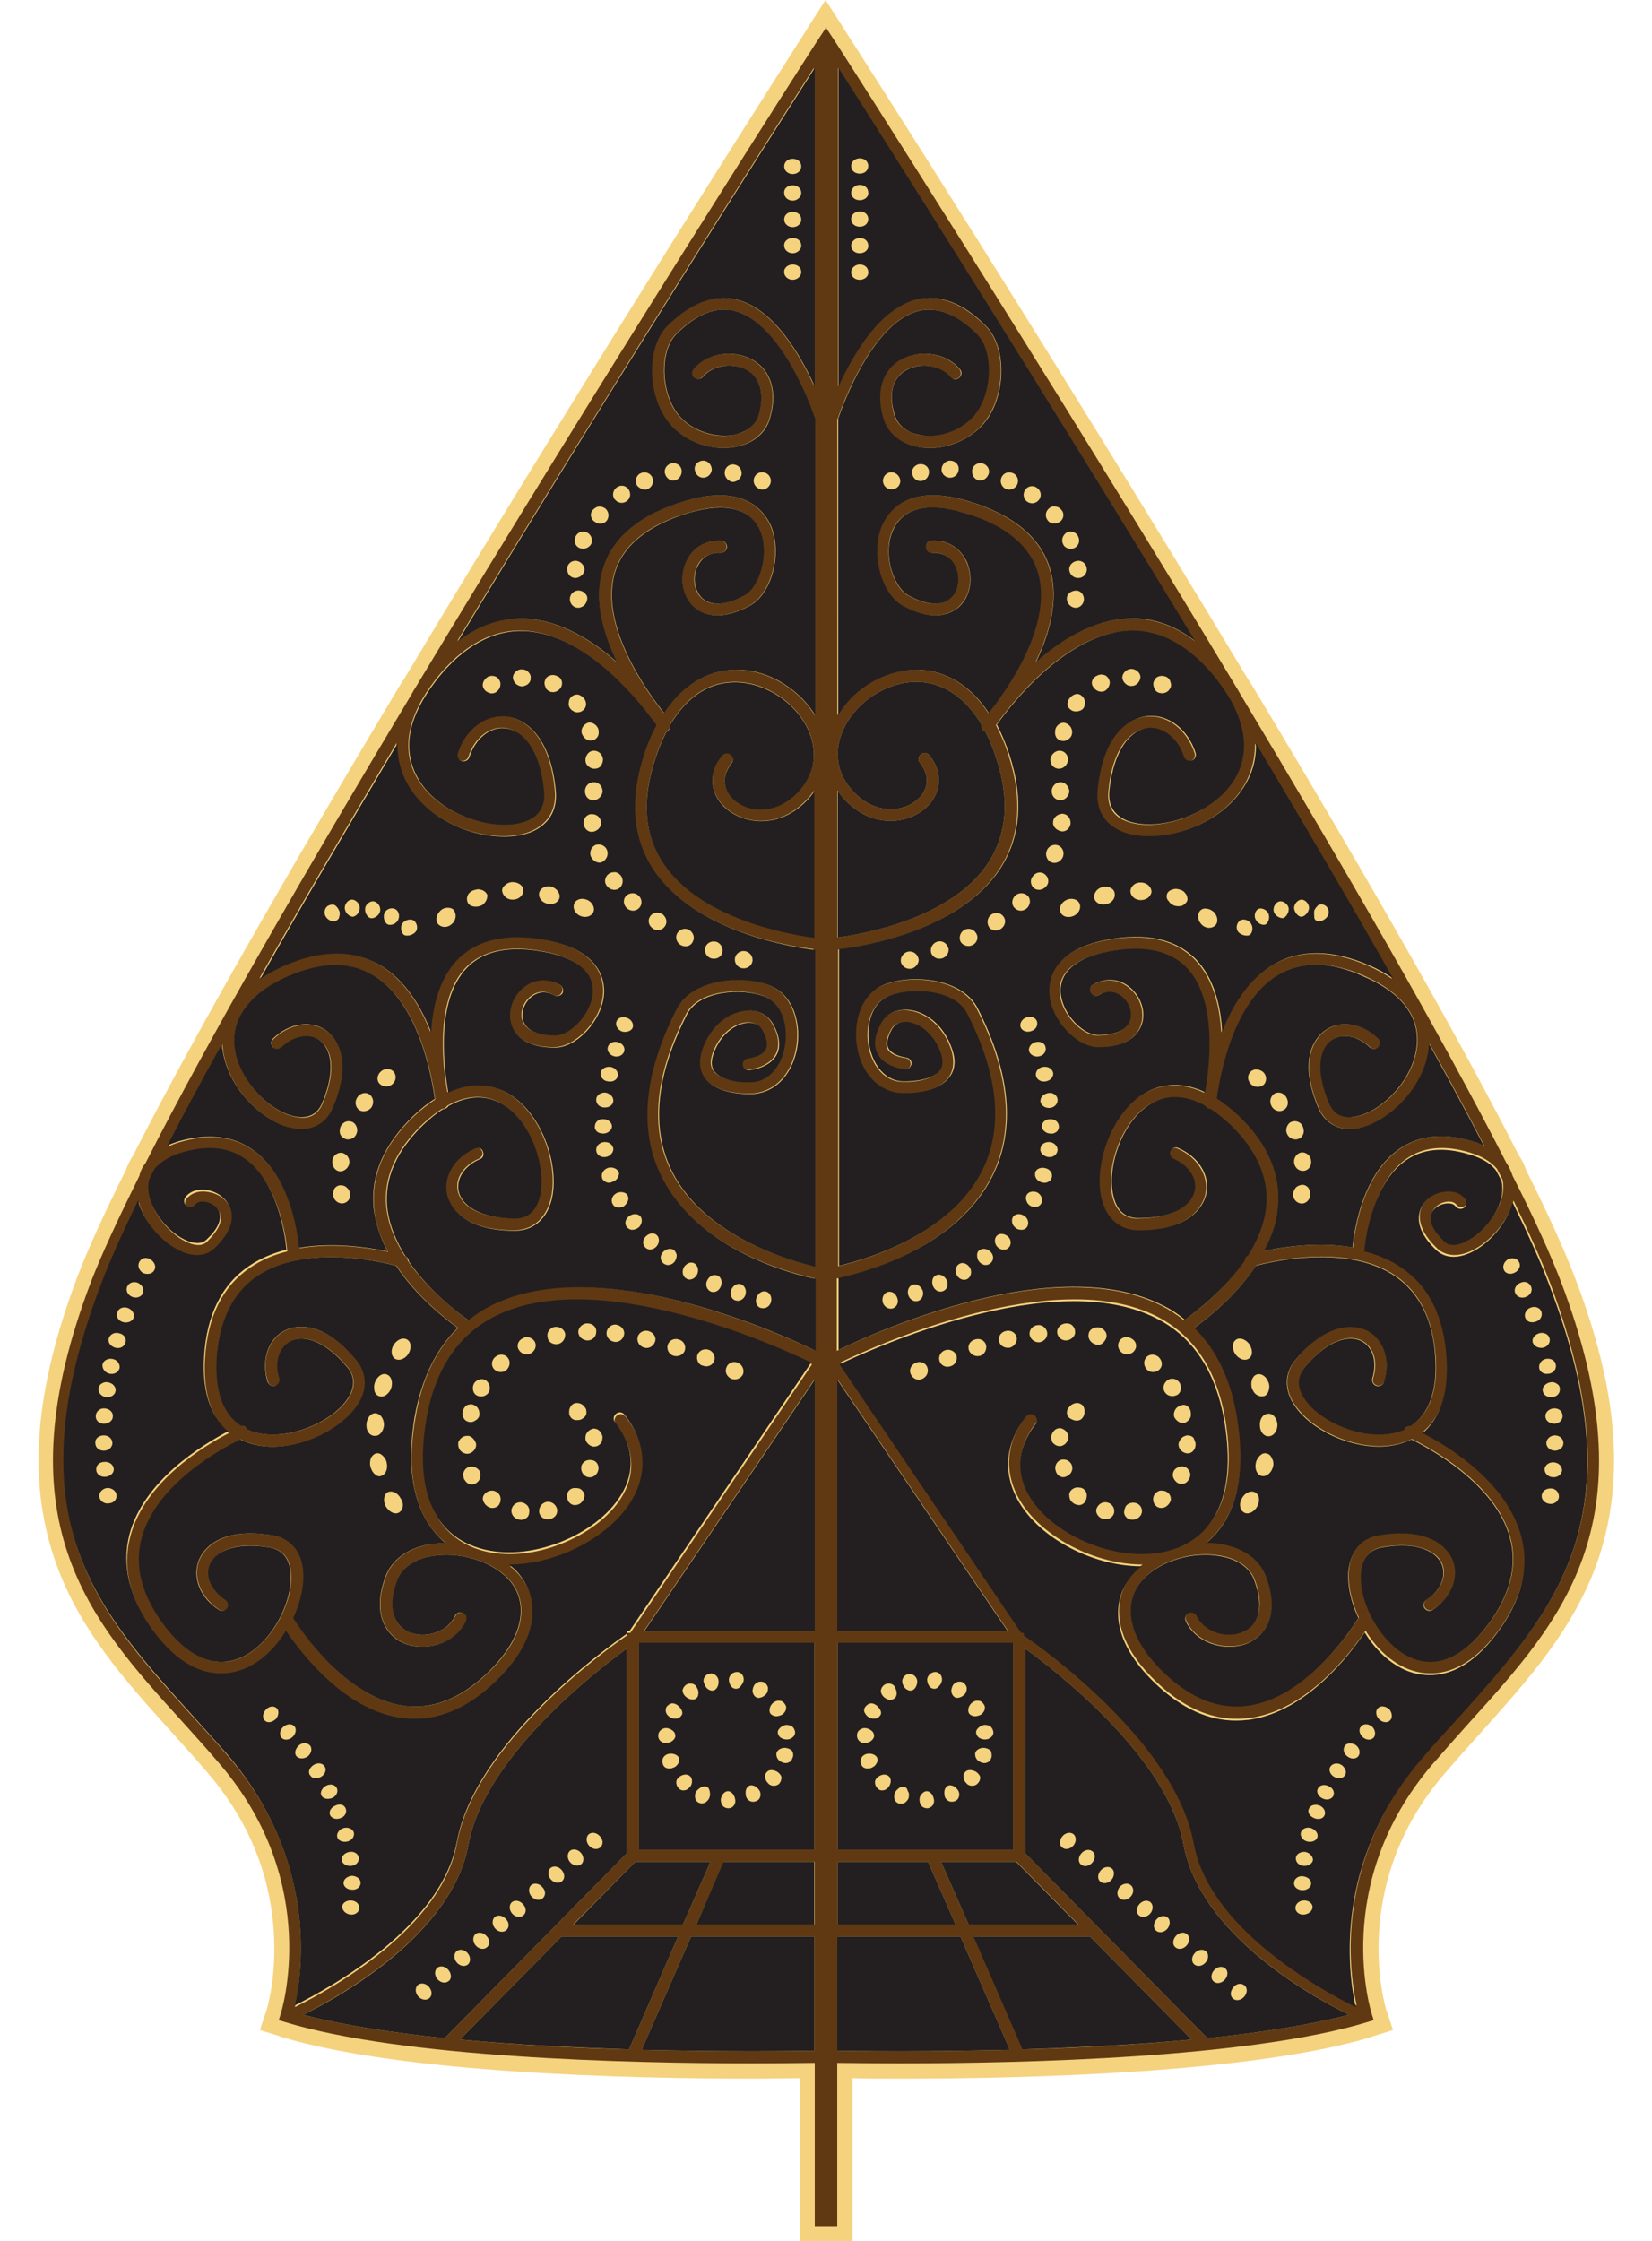 <?xml version="1.0" encoding="UTF-8"?>
<!DOCTYPE svg PUBLIC '-//W3C//DTD SVG 1.0//EN'
          'http://www.w3.org/TR/2001/REC-SVG-20010904/DTD/svg10.dtd'>
<svg height="498.2" preserveAspectRatio="xMidYMid meet" version="1.0" viewBox="-8.4 0.0 367.4 498.2" width="367.4" xmlns="http://www.w3.org/2000/svg" xmlns:xlink="http://www.w3.org/1999/xlink" zoomAndPan="magnify"
><g id="change1_1"
  ><path d="M347.2,346.2c-5.2,15.6-15.9,27.4-26.2,38.9c-2.7,3-5.6,6.2-8.3,9.4 c-21.3,24.9-12.9,52-12.8,52.3l1.5,4.5l-4.5,1.4l-0.5,0.2h0c-26.7,8-76.9,9.2-104.5,9.2c-4.4,0-8.1,0-10.7-0.1v36.2h-11.7V462 c-2.6,0-6.2,0.1-10.6,0.1c-27.6,0-77.8-1.2-104.5-9.2h0l-0.5-0.2l-4.5-1.4l1.5-4.5c0.1-0.3,8.5-27.3-12.8-52.3 c-2.7-3.2-5.6-6.4-8.3-9.4c-10.3-11.4-21-23.2-26.2-38.9c-5.9-17.7-4.2-37.5,5.3-62.6c2.3-6,5.9-13.9,10.7-23.5 c0.4-1.2,1-2.3,1.7-3.4c12.4-24.4,32.3-59.4,59.1-104.1c0.4-0.6,0.7-1.2,1.1-1.7C124.5,79.1,169.7,8.7,170.1,8l1.7-2.7l3.4-5.3 l3.4,5.3l1.7,2.7c0.5,0.7,45.6,71.1,88.8,142.9c0.4,0.5,0.7,1.1,1.1,1.7c26.8,44.6,46.7,79.7,59.1,104.1c0.7,1,1.3,2.2,1.7,3.4 c4.8,9.6,8.4,17.5,10.7,23.5C351.4,308.7,353,328.6,347.2,346.2z" fill="#F5D27E"
  /></g
  ><g id="change2_1"
  ><path d="M338.7,284.8c-2.4-6.2-6-14.2-10.7-23.4c-0.3-0.9-0.7-1.9-1.4-2.9 c-14.1-27.7-36.2-65.9-59.1-104.1c-0.3-0.5-0.6-1.1-1-1.7c-42.8-71.2-88-141.7-88.8-142.9l-2.3-3.5V6l-0.1,0.2L175.2,6v0.3l-2.3,3.5 c-0.8,1.2-46,71.7-88.8,142.9c-0.4,0.6-0.7,1.1-1,1.7C60.2,192.6,38,230.9,24,258.5c-0.7,0.9-1.2,1.9-1.4,2.9 c-4.6,9.3-8.3,17.2-10.7,23.4c-20.3,53.2-0.6,75,20.3,98c2.8,3.1,5.6,6.2,8.4,9.5c22.7,26.6,13.5,55.2,13.4,55.5l-0.4,1.3l1.3,0.4 c0,0,0,0,0,0c0,0,0,0,0,0c26.2,8,76.4,9.2,104,9.2c6.7,0,11.6-0.1,13.9-0.1v36.3h5v-36.3c2.2,0,7.2,0.1,14,0.1 c27.6,0,77.8-1.2,104-9.2h0c0,0,0,0,0,0l1.3-0.4l-0.4-1.3c-0.1-0.3-9.3-28.9,13.4-55.5c2.8-3.2,5.6-6.4,8.4-9.5 C339.3,359.8,359,338.1,338.7,284.8z M41.1,232.1c0,0.5,0.1,0.9,0.1,1.4c1.3,9,9.6,16.6,16.3,17.5c0.4,0.1,0.8,0.1,1.2,0.1 c3.2,0,5.8-1.7,7.1-4.9c4.8-11.6-0.1-16-1.7-17.1c-3.4-2.3-8.2-1.5-11.7,1.9c-0.5,0.5-0.5,1.4,0,1.9c0.5,0.5,1.4,0.5,1.9,0 c2.6-2.5,6-3.2,8.4-1.6c2.5,1.7,3.9,6.2,0.7,13.9c-1,2.5-2.9,3.6-5.5,3.2c-5.6-0.7-12.9-7.5-14-15.2c-1-6.8,3.1-12.4,11.9-16.1 c7.4-3.2,13.8-3.3,18.9-0.2c10.3,6.1,13.1,23.2,13.7,27.5c-1.5,1-3.1,2.2-4.8,3.8c-6.6,6.3-9.5,13.2-8.8,20.4 c0.3,3.5,1.5,6.7,3.1,9.7c-4.3-0.9-12.1-2.1-19.7-0.8c-0.4-4.1-2.3-16.2-10.3-21.8c-4.4-3.1-9.9-3.7-16.3-1.8c-1,0.3-1.8,0.6-2.6,1 C32.5,247.8,36.6,240.1,41.1,232.1z M90.7,343c-1.3,0-2.6,0.1-3.9,0.4c-4.6,0.9-7.9,3.4-9.3,6.9c-3.2,8.4-0.1,13.2,4,15 c4.5,1.9,11.3,0.4,13.8-4.9c0.3-0.7,0-1.5-0.6-1.8s-1.5,0-1.8,0.6c-1.9,3.9-7,5.1-10.3,3.6c-3.8-1.6-4.7-5.9-2.5-11.6 c1-2.7,3.6-4.5,7.3-5.2c6.1-1.2,13.4,0.9,17.3,5c4,4.2,4.8,12-4.7,21c-6,5.7-12.2,8.1-18.6,7.2c-12.8-1.8-22.6-16.4-24.5-19.5 c1.7-3.6,2.5-7.4,2.2-10.6c-0.5-4.3-3-7.2-6.9-7.8c-12.3-2-15.6,3.8-16.3,5.6c-1.5,3.8,0.4,8.3,4.5,11c0.6,0.4,1.4,0.2,1.8-0.4 c0.4-0.6,0.2-1.4-0.4-1.8c-3.1-1.9-4.5-5.1-3.5-7.8c1.1-2.8,5.1-5.3,13.3-3.9c2.8,0.5,4.4,2.3,4.7,5.5c0.7,6.4-4.3,16.3-11.5,19.2 c-5.6,2.2-11.4-0.4-16.7-7.5c-4.9-6.6-6.6-13.1-4.9-19.3c3.2-12.1,18.1-20,21.9-21.9c0.6,0.3,1.2,0.5,1.7,0.7 c1.7,0.6,3.6,0.9,5.5,0.9c7.4,0,15.4-4.1,18.7-9c2.5-3.6,2.4-7.4-0.2-10.4c-8.1-9.5-14.3-7.2-16-6.3c-3.6,2-5.1,6.6-3.6,11.3 c0.2,0.7,1,1.1,1.7,0.9c0.7-0.2,1.1-1,0.9-1.7c-1.1-3.5-0.1-6.8,2.4-8.2c2.6-1.4,7.3-0.7,12.7,5.7c1.8,2.2,1.8,4.6,0,7.2 c-3.6,5.3-13.9,9.6-21.2,7.1c-0.3-0.1-0.7-0.2-1-0.4c0,0,0,0,0,0c-0.2-0.6-0.9-0.9-1.4-0.8c-4-2.6-5.9-7.9-5.4-15.3 c0.5-8.2,3.5-14.2,8.8-17.9c10.5-7.3,27.4-3.4,31.1-2.4c4.5,6.8,10.9,11.8,13.7,13.8c-4.9,4.8-8.1,11.4-9.5,19.9 C81.2,330.9,85.8,339,90.7,343z M42.5,390.6c-2.8-3.3-5.7-6.4-8.5-9.5c-21.2-23.4-39.4-43.6-19.7-95.3c1.9-5.1,4.7-11.3,8.2-18.5 c1.3,4.7,5.2,9.2,9.2,11.1c3.1,1.5,5.9,1.3,7.8-0.5c4-3.8,4.2-6.8,3.6-8.7c-0.6-2.1-2.6-3.8-5.1-4.2c-2.1-0.4-3.9,0.2-5,1.6 c-0.4,0.6-0.3,1.4,0.3,1.9c0.6,0.4,1.4,0.3,1.9-0.3c0.4-0.6,1.3-0.8,2.4-0.6c1.2,0.2,2.6,1,3,2.4c0.5,1.6-0.6,3.7-2.9,6 c-1.4,1.4-3.6,0.6-4.8,0c-4.1-2-8.5-7.5-8.1-12.3c0-0.4,0.1-0.8,0.2-1.2c0.4-0.8,0.8-1.6,1.2-2.3c1.2-1.6,3.2-2.8,6.1-3.6 c5.6-1.7,10.3-1.2,14,1.4c7.2,5.1,8.9,16.8,9.2,20.2c-2.9,0.7-5.8,1.9-8.4,3.7c-6,4.1-9.3,10.8-9.9,19.9c-0.6,9.2,2.2,14.1,5.3,16.8 c-5.5,2.8-18.7,10.8-21.9,22.9c-1.9,7-0.1,14.3,5.4,21.6c5.5,7.4,10.8,9.3,14.9,9.3c1.9,0,3.6-0.4,4.9-0.9c3.9-1.5,7.3-4.8,9.6-8.6 c3.3,4.9,12.9,17.6,25.6,19.4c1,0.1,2,0.2,3,0.2c6.2,0,12.1-2.7,17.8-8.1c11-10.4,9.7-19.6,4.8-24.8c-0.5-0.5-1-1-1.6-1.4 c10.1,0,20.6-5.3,25.8-12.1c5.2-6.7,5.2-14.5-0.1-21.2c-0.5-0.6-1.3-0.7-1.9-0.2c-0.6,0.5-0.7,1.3-0.2,1.9 c4.5,5.8,4.5,12.2,0.1,17.9c-6.4,8.3-21.7,14-32.4,9.3c-6.1-2.7-12.7-9.7-9.7-27.8c1.9-11.1,7-18.9,15.3-23 c22.6-11.4,62.5,6.6,70.3,10.3l-40.4,59.7H131v0.6c-4.7,3.2-33.8,24.1-37.8,46.3c-3.4,18.7-27.9,32.3-36,36.3 C59,437.7,62,413.4,42.5,390.6z M132.9,413.9h16.7l-6.1,13.9h-24.4L132.9,413.9z M59,447.9c8.9-4.5,33.2-18.2,36.8-37.9 c3.5-19.2,27.9-38.2,35.2-43.5V412l-40.5,41.1C78.8,451.9,67.8,450.2,59,447.9z M93.9,453.4l22.6-22.9h25.9l-10.9,25.1 C119.4,455.3,106.4,454.6,93.9,453.4z M172.7,450.5v5.4c-2.2,0-7.2,0.1-13.9,0.1c-7,0-15.4-0.1-24.5-0.3l11-25.2h27.4V450.5z M172.7,427.8h-26.2l6.1-13.9h20.2V427.8z M172.7,411.2h-21c0,0,0,0,0,0h-18v-46h39V411.2z M172.7,362.6h-37.9l37.9-55.9V362.6z M172.7,281.5c-5.5-1.3-24.5-6.6-31.8-21.1c-4.8-9.5-3.7-21.3,3.3-35c2.7-5.3,12.1-5.9,17.2-4c4.2,1.6,5.4,6.9,4.5,11.4 c-0.7,3.7-3.3,7.9-8,7.7l0,0l0,0c-1.6,0-6-0.3-7.6-2.4c-0.7-0.9-0.8-2.1-0.3-3.7c1.5-4.5,4.8-6.8,7.4-7.1c1.6-0.2,2.8,0.4,3.5,1.5 c0.7,1.3,1.5,3.1,0.8,4.4c-0.8,1.4-3.1,1.9-3.9,2c-0.7,0.1-1.3,0.7-1.2,1.4c0.1,0.7,0.7,1.3,1.4,1.2c0.2,0,4.5-0.4,6.1-3.4 c1-1.9,0.7-4.2-0.8-6.9c-1.2-2.1-3.4-3.1-6.1-2.9c-3.2,0.3-7.7,2.8-9.7,8.9c-0.8,2.4-0.6,4.5,0.7,6.1c2.6,3.5,8.8,3.5,9.7,3.5 c5.2,0.2,9.5-3.6,10.7-9.8c1.1-5.6-0.6-12.3-6.2-14.4c-6.1-2.3-17.1-1.3-20.5,5.3c-7.4,14.5-8.5,27.1-3.3,37.4 c8.2,16.3,29.2,21.5,34.2,22.6v16c-9.3-4.4-48.6-21.9-72.1-10.1c-1.9,0.9-3.6,2-5.1,3.3c-2.2-1.6-8.7-6.5-13.3-13.1 c0-0.5-0.3-0.9-0.7-1.1c-2.1-3.3-3.7-7-4.1-11c-0.6-6.4,2.1-12.5,8-18.2c1.5-1.4,3-2.6,4.4-3.5c0,0,0.1,0,0.1,0 c0.5,0,0.8-0.3,1.1-0.7c4.3-2.4,8.5-2.6,12.1-0.4c6.6,4,9.9,14.6,8.2,20.8c-0.9,3.1-2.7,4.6-5.5,4.6c0,0,0,0,0,0 c-8.3,0-11.9-3.1-12.5-6.1c-0.6-2.8,1.4-5.7,4.7-7.1c0.7-0.3,1-1.1,0.7-1.7c-0.3-0.7-1.1-1-1.7-0.7c-4.5,1.9-7.1,6-6.3,10.1 c0.4,1.9,2.6,8.2,15.1,8.2c0,0,0,0,0,0c4,0,6.9-2.4,8.1-6.6c2-7.2-1.7-19.2-9.4-23.8c-2.6-1.6-7.3-3.2-13.5-0.3 c-0.9-5-3-20.3,4.1-27.7c3.8-3.9,9.8-5.1,17.7-3.5c7.1,1.4,10.7,4.7,10.3,9.3c-0.5,4.8-5.1,9.2-8.3,9.2c-3.8,0-6.4-1.1-7.1-3.2 c-0.6-1.8,0.1-4,1.8-5.4c0.9-0.7,2.7-1.7,5.1-0.3c0.6,0.4,1.4,0.2,1.8-0.5c0.4-0.6,0.2-1.5-0.5-1.8c-2.7-1.6-5.8-1.4-8.2,0.6 c-2.5,2.1-3.6,5.5-2.6,8.3c0.7,1.9,2.8,5,9.6,5c4.8,0,10.4-5.9,10.9-11.6c0.3-2.9-0.4-9.8-12.4-12.2c-8.9-1.8-15.7-0.3-20.2,4.3 c-4,4.2-5.5,10.3-5.8,16.1c-2.2-5.7-5.8-11.6-11.3-14.9c-5.9-3.5-13.1-3.5-21.4,0.1c-2.1,0.9-3.8,1.9-5.3,2.9 c9.3-16.5,19.8-34.3,30.5-52.3c-0.2,4.9,1.7,8.5,3.4,10.8c4.7,6.5,13.3,9.9,20.3,9.9c2.1,0,4.1-0.3,5.7-0.9c4.2-1.6,6.2-4.9,5.8-9.3 c-1.4-14.4-8.7-16.2-11-16.5c-4.7-0.5-9.1,2.9-10.8,8.2c-0.2,0.7,0.2,1.5,0.9,1.7c0.7,0.2,1.5-0.2,1.7-0.9c1.3-4.1,4.6-6.7,8-6.4 c3.5,0.4,7.6,4.3,8.6,14.1c0.3,3.2-1.1,5.4-4.1,6.6c-6.2,2.3-17.6-0.7-23-8.1c-2.8-3.8-4.7-9.9-0.1-18.4c0.3-0.6,0.7-1.1,1-1.7 c0.7-1.1,1.5-2.2,2.4-3.4c5.9-7.4,12.5-11,19.5-10.7c14.1,0.7,26.4,16.8,29.3,20.9c-1,1.9-2,4.2-2.8,6.7c-3.2,9.8-2.5,18.4,2.1,25.4 c9.2,13.8,30.5,17.2,35.8,17.8V281.5z M172.7,208.4c-5.4-0.7-25.3-4.1-33.6-16.6c-4.2-6.3-4.8-14-1.8-23.1c0.7-2.2,1.6-4.3,2.5-6.1 c0.1,0,0.2-0.1,0.2-0.1c0.5-0.3,0.7-0.8,0.6-1.4c3.5-5.9,8.2-9.3,13.8-9.5c6.8-0.3,14.1,4.2,17,10.7c1.3,2.9,2.7,8.7-2.6,14 c-4.8,4.8-10.8,4.3-14,1.4c-2-1.8-3.1-4.8-0.5-8.1c0.5-0.6,0.4-1.4-0.2-1.9c-0.6-0.5-1.4-0.4-1.9,0.2c-3.6,4.4-2.2,9.1,0.8,11.7 c4.2,3.7,11.8,4.5,17.7-1.5c0.7-0.7,1.4-1.5,1.9-2.3V208.4z M172.7,85.9c-3.2-7-9.1-17.3-17.4-19.3c-5.1-1.2-10.3,0.7-15.4,5.9 c-4.9,4.9-4.4,16.6,1,22.2c3,3.1,7.3,4.9,11.5,4.9c1.1,0,2.2-0.1,3.3-0.4c3.5-0.8,6.1-3.1,7-6.1c1.8-5.9,0.3-10.9-4-13.2 c-4.3-2.3-10-1.4-13,2.2c-0.5,0.6-0.4,1.4,0.2,1.9c0.6,0.5,1.4,0.4,1.9-0.2c2.2-2.6,6.5-3.3,9.7-1.6c3.2,1.7,4.2,5.4,2.7,10.1 c-0.9,2.9-3.6,4-5.1,4.3c-4.2,1-9.2-0.6-12.2-3.8c-4.4-4.6-4.9-14.6-1-18.5c4.4-4.4,8.8-6.2,12.9-5.2c10.4,2.5,17.1,21.3,18,24V159 c-3.9-6.3-11.2-10.4-18.4-10.1c-3.8,0.2-10.1,1.9-15.2,9.6c-3.7-4.6-14.3-19.3-11-31c1.8-6.2,7.3-10.8,16.5-13.5 c8.2-2.5,13.8-1,15.9,4.1c2.2,5.2-0.2,12.5-3.6,14.3c-4,2.2-7.4,2.4-9.3,0.6c-1.7-1.5-2.2-4.4-1.2-6.8c0.5-1.3,1.9-3.4,5.3-3.3 c0.7,0,1.4-0.5,1.4-1.3c0-0.7-0.5-1.4-1.3-1.4c-3.6-0.2-6.5,1.7-7.9,4.9c-1.4,3.5-0.7,7.5,1.8,9.8c1.7,1.5,5.5,3.5,12.4-0.2 c4.9-2.6,7.3-11.5,4.8-17.7c-1.3-3-5.6-9.7-19.2-5.6c-10.1,3-16.3,8.2-18.3,15.3c-1.9,6.8,0.2,14.2,3.2,20.5 c-5.5-4.9-12.6-9.3-20.4-9.7c-5.3-0.3-10.3,1.4-15,5c35-57.8,69.9-112.7,79.3-127.4V85.9z M306.7,233.1c-1.1,7.7-8.4,14.5-14,15.2 c-2.6,0.3-4.5-0.7-5.5-3.2c-3.2-7.7-1.7-12.2,0.7-13.9c2.3-1.6,5.8-0.9,8.4,1.6c0.5,0.5,1.4,0.5,1.9,0c0.5-0.5,0.5-1.4,0-1.9 c-3.5-3.4-8.3-4.2-11.7-1.9c-1.6,1.1-6.5,5.6-1.7,17.1c1.3,3.2,3.9,4.9,7.1,4.9c0.4,0,0.8,0,1.2-0.1c6.6-0.8,15-8.5,16.3-17.5 c0.1-0.4,0.1-0.9,0.1-1.4c4.5,8.1,8.6,15.7,12.2,22.7c-0.8-0.4-1.7-0.7-2.6-1c-6.4-1.9-11.9-1.3-16.3,1.8c-8,5.6-9.9,17.7-10.3,21.8 c-7.6-1.3-15.4-0.1-19.7,0.8c1.6-3,2.7-6.3,3.1-9.7c0.7-7.3-2.3-14.1-8.8-20.4c-1.7-1.6-3.3-2.9-4.8-3.8c0.6-4.3,3.4-21.4,13.7-27.5 c5.1-3.1,11.5-3,18.9,0.2C303.6,220.7,307.7,226.3,306.7,233.1z M297.8,308c0.7,0.2,1.4-0.2,1.7-0.9c1.4-4.7,0-9.3-3.6-11.3 c-1.7-0.9-7.9-3.3-16,6.3c-2.6,3-2.7,6.9-0.2,10.4c3.4,4.9,11.3,9,18.7,9c1.9,0,3.8-0.3,5.5-0.9c0.5-0.2,1.1-0.4,1.7-0.7 c3.9,1.9,18.7,9.8,21.9,21.9c1.7,6.2,0,12.7-4.9,19.3c-5.3,7.1-11.1,9.7-16.7,7.5c-7.2-2.8-12.2-12.8-11.5-19.2 c0.3-3.2,1.9-5,4.7-5.5c8.2-1.3,12.3,1.2,13.3,3.9c1,2.6-0.4,5.8-3.5,7.8c-0.6,0.4-0.8,1.2-0.4,1.8c0.4,0.6,1.2,0.8,1.8,0.4 c4.1-2.6,6-7.1,4.5-11c-0.7-1.8-3.9-7.6-16.3-5.6c-3.9,0.6-6.5,3.5-6.9,7.8c-0.3,3.1,0.5,7,2.2,10.6c-1.9,3.1-11.7,17.6-24.5,19.5 c-6.4,0.9-12.6-1.5-18.6-7.2c-9.5-9.1-8.7-16.8-4.7-21c3.9-4.1,11.1-6.2,17.3-5c3.7,0.7,6.3,2.6,7.3,5.2c2.2,5.6,1.2,9.9-2.5,11.6 c-3.4,1.5-8.5,0.3-10.3-3.6c-0.3-0.7-1.1-0.9-1.8-0.6c-0.7,0.3-0.9,1.1-0.6,1.8c2.5,5.3,9.3,6.8,13.8,4.9c4-1.7,7.2-6.6,4-15 c-1.4-3.5-4.7-6-9.3-6.9c-1.3-0.2-2.6-0.4-3.9-0.4c4.8-4.1,9.4-12.1,6.8-27.9c-1.4-8.4-4.6-15.1-9.5-19.9c2.8-2,9.2-7,13.7-13.8 c3.7-1,20.6-4.9,31.1,2.4c5.3,3.7,8.2,9.7,8.8,17.9c0.5,7.5-1.4,12.7-5.4,15.3c-0.6-0.1-1.2,0.2-1.4,0.8c0,0,0,0,0,0 c-0.3,0.1-0.6,0.3-1,0.4c-7.3,2.5-17.6-1.8-21.2-7.1c-1.8-2.6-1.8-5.1,0-7.2c5.4-6.4,10.1-7.1,12.7-5.7c2.5,1.4,3.5,4.7,2.4,8.2 C296.7,307.1,297.1,307.8,297.8,308z M177.9,93.1c0.9-2.7,7.6-21.4,18-24c4.1-1,8.4,0.7,12.9,5.2c3.9,3.9,3.4,13.9-1,18.5 c-3,3.2-8.1,4.7-12.2,3.8c-1.5-0.4-4.2-1.4-5.1-4.3c-1.4-4.7-0.4-8.4,2.7-10.1c3.2-1.7,7.5-1,9.7,1.6c0.5,0.6,1.3,0.6,1.9,0.2 c0.6-0.5,0.6-1.3,0.2-1.9c-3-3.6-8.7-4.5-13-2.2c-4.3,2.3-5.8,7.3-4,13.2c0.9,3.1,3.5,5.3,7,6.1c1.1,0.3,2.2,0.4,3.3,0.4 c4.2,0,8.6-1.8,11.5-4.9c5.4-5.7,5.9-17.3,1-22.2c-5.1-5.1-10.3-7.1-15.4-5.9c-8.3,2-14.2,12.3-17.4,19.3V15.1 c9.4,14.7,44.4,69.6,79.3,127.4c-4.7-3.6-9.7-5.2-15-5c-7.8,0.4-14.9,4.8-20.4,9.7c3-6.3,5.2-13.7,3.2-20.5 c-2-7.1-8.2-12.3-18.3-15.3c-13.5-4.1-17.9,2.6-19.2,5.6c-2.5,6.2-0.1,15.1,4.8,17.7c6.9,3.7,10.7,1.7,12.4,0.2 c2.5-2.3,3.3-6.3,1.8-9.8c-1.3-3.2-4.3-5.1-7.9-4.9c-0.7,0-1.3,0.7-1.3,1.4s0.7,1.3,1.4,1.3c3.4-0.2,4.7,2,5.3,3.3 c1,2.4,0.5,5.2-1.2,6.8c-2,1.8-5.3,1.6-9.3-0.6c-3.4-1.8-5.7-9.1-3.6-14.3c2.1-5.1,7.8-6.5,15.9-4.1c9.2,2.8,14.7,7.3,16.5,13.5 c3.3,11.7-7.3,26.4-11,31c-5.1-7.7-11.3-9.4-15.2-9.6c-7.2-0.4-14.5,3.8-18.4,10.1V93.1z M177.9,175.8c0.6,0.8,1.2,1.6,1.9,2.3 c5.9,6,13.5,5.2,17.7,1.5c3-2.7,4.3-7.3,0.8-11.7c-0.5-0.6-1.3-0.7-1.9-0.2c-0.6,0.5-0.7,1.3-0.2,1.9c2.6,3.3,1.5,6.3-0.5,8.1 c-3.2,2.9-9.3,3.4-14-1.4c-5.3-5.3-3.9-11.1-2.6-14c2.9-6.5,10.2-11,17-10.7c5.5,0.3,10.3,3.6,13.8,9.5c-0.1,0.5,0.1,1.1,0.6,1.4 c0.1,0,0.2,0.1,0.2,0.1c1,1.8,1.8,3.9,2.5,6.1c3,9,2.3,16.8-1.8,23.1c-8.2,12.5-28.2,15.9-33.6,16.6V175.8z M177.9,284.2 c5-1,26-6.3,34.2-22.6c5.2-10.3,4.1-22.9-3.3-37.4c-3.4-6.7-14.4-7.6-20.5-5.3c-5.6,2.1-7.3,8.8-6.2,14.4c1.3,6.2,5.5,10,10.7,9.8 c0.9,0,7.1,0,9.7-3.5c1.2-1.6,1.4-3.7,0.7-6.1c-2-6.1-6.5-8.6-9.7-8.9c-2.6-0.3-4.9,0.8-6.1,2.9c-1.5,2.7-1.8,5.1-0.8,6.9 c1.6,3,5.9,3.4,6.1,3.4c0.7,0.1,1.4-0.5,1.4-1.2c0.1-0.7-0.5-1.4-1.2-1.4c-0.8-0.1-3.2-0.6-3.9-2c-0.7-1.3,0.1-3.1,0.8-4.4 c0.6-1.1,1.9-1.7,3.5-1.5c2.6,0.3,5.9,2.6,7.4,7.1c0.5,1.6,0.4,2.8-0.3,3.7c-1.6,2.1-6,2.5-7.6,2.4l0,0l0,0c-4.7,0.2-7.3-4-8-7.7 c-0.9-4.5,0.4-9.8,4.5-11.4c5.1-1.9,14.5-1.3,17.2,4c7,13.7,8.1,25.4,3.3,35c-7.3,14.5-26.3,19.8-31.8,21.1v-70.4 c5.3-0.6,26.7-4,35.8-17.8c4.6-7,5.3-15.5,2.1-25.4c-0.8-2.6-1.8-4.8-2.8-6.7c2.9-4.1,15.2-20.3,29.3-20.9c7-0.3,13.6,3.3,19.5,10.7 c0.9,1.2,1.7,2.3,2.4,3.4c0.3,0.6,0.7,1.1,1,1.7c4.7,8.4,2.7,14.5-0.1,18.4c-5.4,7.4-16.8,10.4-23,8.1c-3-1.1-4.4-3.4-4.1-6.6 c0.9-9.8,5-13.7,8.6-14.1c3.4-0.4,6.7,2.3,8,6.4c0.2,0.7,1,1.1,1.7,0.9c0.7-0.2,1.1-1,0.9-1.7c-1.7-5.3-6.1-8.7-10.8-8.2 c-2.2,0.2-9.6,2.1-11,16.5c-0.4,4.4,1.6,7.7,5.8,9.3c1.7,0.6,3.6,0.9,5.7,0.9c7,0,15.6-3.4,20.3-9.9c1.7-2.3,3.5-6,3.4-10.8 c10.7,18,21.2,35.8,30.5,52.3c-1.5-1-3.3-2-5.3-2.9c-8.3-3.6-15.4-3.6-21.4-0.1c-5.5,3.3-9,9.1-11.3,14.9 c-0.3-5.8-1.8-11.9-5.8-16.1c-4.5-4.6-11.3-6.1-20.2-4.3c-12,2.4-12.7,9.3-12.4,12.2c0.6,5.8,6.1,11.6,10.9,11.6c6.8,0,9-3.1,9.6-5 c1-2.8-0.1-6.3-2.6-8.3c-2.4-2-5.4-2.2-8.2-0.6c-0.6,0.4-0.8,1.2-0.5,1.8c0.4,0.6,1.2,0.8,1.8,0.5c2.4-1.4,4.2-0.4,5.1,0.3 c1.7,1.4,2.4,3.6,1.8,5.4c-0.7,2.1-3.3,3.2-7.1,3.2c-3.2,0-7.8-4.5-8.3-9.2c-0.5-4.6,3.2-7.9,10.3-9.3c8-1.6,14-0.4,17.7,3.5 c7.1,7.4,5,22.7,4.1,27.7c-6.1-2.9-10.9-1.3-13.5,0.3c-7.7,4.6-11.4,16.6-9.4,23.8c1.2,4.2,4.1,6.6,8.1,6.6c0,0,0,0,0,0 c12.5,0,14.7-6.3,15.1-8.2c0.8-4-1.8-8.2-6.3-10.1c-0.7-0.3-1.5,0-1.7,0.7c-0.3,0.7,0,1.5,0.7,1.7c3.3,1.4,5.3,4.3,4.7,7.1 c-0.6,2.9-4.2,6-12.5,6.1c0,0,0,0,0,0c-2.8,0-4.7-1.6-5.5-4.6c-1.7-6.2,1.6-16.8,8.2-20.8c3.7-2.2,7.8-2,12.1,0.4 c0.2,0.4,0.6,0.6,1.1,0.7c0,0,0.1,0,0.1,0c1.5,0.9,2.9,2.1,4.4,3.5c5.9,5.7,8.6,11.8,8,18.2c-0.4,3.9-2,7.7-4.1,11 c-0.4,0.2-0.7,0.6-0.7,1.1c-4.6,6.7-11.1,11.6-13.3,13.1c-1.6-1.3-3.3-2.4-5.1-3.3c-23.6-11.8-62.9,5.6-72.1,10.1V284.2z M177.9,306.7l37.9,55.9h-37.9V306.7z M177.9,365.2h39v46h-18h0h-21V365.2z M217.7,413.9l13.7,13.9H207l-6.1-13.9H217.7z M177.9,413.9H198l6.1,13.9h-26.2V413.9z M191.7,456c-6.7,0-11.7-0.1-13.9-0.1v-25.4h27.4l11,25.2C207.1,455.9,198.7,456,191.7,456z M219.1,455.6l-10.9-25.1H234l22.6,22.9C244.2,454.6,231.1,455.3,219.1,455.6z M260.1,453.1L219.6,412v-45.5 c7.3,5.3,31.7,24.3,35.2,43.5c3.6,19.7,27.9,33.5,36.8,37.9C282.8,450.2,271.8,451.9,260.1,453.1z M316.5,381.1 c-2.8,3.1-5.7,6.3-8.5,9.5c-19.5,22.8-16.5,47.1-14.7,55.2c-8-4-32.5-17.5-36-36.3c-4.1-22.2-33.2-43.1-37.8-46.3v-0.6h-0.6 l-40.4-59.7c7.8-3.8,47.7-21.7,70.3-10.3c8.3,4.2,13.4,11.9,15.3,23c3,18.2-3.6,25.2-9.7,27.8c-10.8,4.7-26-1-32.4-9.3 c-4.5-5.8-4.5-12.1,0.1-17.9c0.5-0.6,0.3-1.4-0.2-1.9s-1.4-0.4-1.9,0.2c-5.3,6.7-5.3,14.5-0.1,21.2c5.3,6.8,15.8,12.1,25.8,12.1 c-0.6,0.5-1.1,0.9-1.6,1.4c-4.9,5.2-6.2,14.4,4.8,24.8c5.7,5.4,11.6,8.1,17.8,8.1c1,0,2-0.1,3-0.2c12.7-1.8,22.3-14.5,25.6-19.4 c2.3,3.8,5.7,7.1,9.6,8.6c1.3,0.5,2.9,0.9,4.9,0.9c4.1,0,9.4-1.9,14.9-9.3c5.4-7.3,7.2-14.6,5.4-21.6c-3.2-12.1-16.4-20-21.9-22.9 c3.1-2.7,5.9-7.6,5.3-16.8c-0.6-9.1-3.9-15.8-9.9-19.9c-2.6-1.8-5.4-2.9-8.4-3.7c0.3-3.4,2-15.1,9.2-20.2c3.7-2.6,8.4-3.1,14-1.4 c2.8,0.8,4.8,2.1,6.1,3.6c0.4,0.8,0.8,1.6,1.2,2.3c0.1,0.4,0.2,0.8,0.2,1.2c0.4,4.8-4,10.4-8.1,12.3c-1.2,0.6-3.4,1.3-4.8,0 c-2.4-2.2-3.4-4.3-2.9-6c0.4-1.3,1.8-2.2,3-2.4c1-0.2,1.9,0,2.4,0.6c0.4,0.6,1.3,0.7,1.9,0.3c0.6-0.4,0.7-1.3,0.3-1.9 c-1-1.4-2.9-2-5-1.6c-2.4,0.4-4.4,2.1-5.1,4.2c-0.6,1.9-0.4,4.9,3.6,8.7c1.9,1.8,4.7,2,7.8,0.5c3.9-1.9,7.9-6.3,9.2-11.1 c3.5,7.2,6.3,13.4,8.2,18.5C355.9,337.5,337.6,357.7,316.5,381.1z" fill="#603913"
  /></g
  ><g id="change3_1"
  ><path d="M275.9,216.7c-10.3,6.1-13.1,23.2-13.7,27.5c1.5,1,3.1,2.2,4.8,3.8c6.6,6.3,9.5,13.2,8.8,20.4 c-0.3,3.5-1.5,6.7-3.1,9.7c4.3-0.9,12.1-2.1,19.7-0.8c0.4-4.1,2.3-16.2,10.3-21.8c4.4-3.1,9.9-3.7,16.3-1.8c1,0.3,1.8,0.6,2.6,1 c-3.6-7-7.8-14.7-12.2-22.7c0,0.5-0.1,0.9-0.1,1.4c-1.3,9-9.6,16.6-16.3,17.5c-0.4,0.1-0.8,0.1-1.2,0.1c-3.2,0-5.8-1.7-7.1-4.9 c-4.8-11.6,0.1-16,1.7-17.1c3.4-2.3,8.2-1.5,11.7,1.9c0.5,0.5,0.5,1.4,0,1.9c-0.5,0.5-1.4,0.5-1.9,0c-2.6-2.5-6-3.2-8.4-1.6 c-2.5,1.7-3.9,6.2-0.7,13.9c1,2.5,2.9,3.6,5.5,3.2c5.6-0.7,12.9-7.5,14-15.2c1-6.8-3.1-12.4-11.9-16.1 C287.4,213.7,281.1,213.6,275.9,216.7z M272.7,241.1c-0.8,0.7-2,0.7-2.8,0c-0.8-0.7-1-1.9-0.3-2.7c0.6-0.8,1.9-0.9,2.9-0.1 C273.3,239,273.4,240.3,272.7,241.1z M277.2,246.7c-0.9,0.6-2.1,0.3-2.7-0.6c-0.6-0.9-0.5-2.1,0.3-2.8c0.8-0.7,2.1-0.5,2.8,0.5 C278.3,244.9,278.1,246.1,277.2,246.7z M277.8,252c-0.2-0.5-0.2-1,0-1.5c0.2-0.5,0.5-0.9,1-1.1c0.5-0.2,1-0.2,1.5,0 c0.5,0.2,0.9,0.6,1.1,1.2c0.2,0.6,0.2,1.2,0,1.6c-0.2,0.5-0.6,0.9-1.1,1c-0.5,0.2-1,0.1-1.5-0.1C278.4,252.9,278,252.5,277.8,252z M283,265.8c-0.2,1.2-1.3,2-2.3,1.7c-1-0.2-1.7-1.3-1.5-2.3c0.1-0.5,0.4-1,0.7-1.3c0.4-0.3,0.9-0.5,1.4-0.5c0.5,0,1,0.3,1.3,0.7 C282.9,264.7,283.1,265.2,283,265.8z M283.2,258.1c0.1,1.2-0.7,2.2-1.8,2.2c-1.1,0-1.9-0.8-2-1.9c-0.1-1,0.6-2,1.6-2.2 C282.1,256.1,283.1,256.9,283.2,258.1z M294.5,298.2c-2.6-1.4-7.3-0.7-12.7,5.7c-1.8,2.2-1.8,4.6,0,7.2c3.6,5.3,13.9,9.6,21.2,7.1 c0.3-0.1,0.7-0.2,1-0.4c0,0,0,0,0,0c0.2-0.6,0.9-0.9,1.4-0.8c4-2.6,5.9-7.9,5.4-15.3c-0.5-8.2-3.5-14.2-8.8-17.9 c-10.5-7.3-27.4-3.4-31.1-2.4c-4.5,6.8-10.9,11.8-13.7,13.8c4.9,4.8,8.1,11.4,9.5,19.9c2.6,15.8-1.9,23.9-6.8,27.9 c1.3,0,2.6,0.1,3.9,0.4c4.6,0.9,7.9,3.4,9.3,6.9c3.2,8.4,0.1,13.2-4,15c-4.5,1.9-11.3,0.4-13.8-4.9c-0.3-0.7,0-1.5,0.6-1.8 c0.7-0.3,1.5,0,1.8,0.6c1.9,3.9,7,5.1,10.3,3.6c3.8-1.6,4.7-5.9,2.5-11.6c-1-2.7-3.6-4.5-7.3-5.2c-6.1-1.2-13.4,0.9-17.3,5 c-4,4.2-4.8,12,4.7,21c6,5.7,12.2,8.1,18.6,7.2c12.8-1.8,22.6-16.4,24.5-19.5c-1.7-3.6-2.5-7.4-2.2-10.6c0.5-4.3,3-7.2,6.9-7.8 c12.3-2,15.6,3.8,16.3,5.6c1.5,3.8-0.4,8.3-4.5,11c-0.6,0.4-1.4,0.2-1.8-0.4c-0.4-0.6-0.2-1.4,0.4-1.8c3-1.9,4.5-5.1,3.5-7.8 c-1.1-2.8-5.1-5.3-13.3-3.9c-2.8,0.5-4.4,2.3-4.7,5.5c-0.7,6.4,4.3,16.3,11.5,19.2c5.6,2.2,11.4-0.4,16.7-7.5 c4.9-6.6,6.6-13.1,4.9-19.3c-3.2-12.1-18.1-20-21.9-21.9c-0.6,0.3-1.2,0.5-1.7,0.7c-1.7,0.6-3.6,0.9-5.5,0.9c-7.4,0-15.4-4.1-18.7-9 c-2.5-3.6-2.4-7.4,0.2-10.4c8.1-9.5,14.3-7.2,16-6.3c3.6,2,5.1,6.6,3.6,11.3c-0.2,0.7-1,1.1-1.7,0.9c-0.7-0.2-1.1-1-0.9-1.7 C297.9,302.9,297,299.6,294.5,298.2z M271,305.6c1-0.4,2.2,0.3,2.7,1.7c0.3,0.7,0.2,1.4,0,2c-0.2,0.6-0.6,1-1.1,1.1 c-0.5,0.1-1,0-1.5-0.3c-0.5-0.3-0.8-0.8-1.1-1.5C269.7,307.4,270,306,271,305.6z M266.3,301c-0.7-1.1-0.7-2.5,0.1-3.1 c0.8-0.7,2.3-0.2,3.1,1c0.8,1.3,0.7,2.7-0.3,3.2C268.3,302.6,267.1,302.1,266.3,301z M271.2,334.9c-0.7,1.3-2.1,1.9-3,1.3 c-0.9-0.6-1.1-2-0.4-3.1c0.6-1.2,1.9-1.8,2.8-1.4C271.7,332.2,271.9,333.6,271.2,334.9z M274.7,326.1c-0.4,1.5-1.6,2.3-2.6,2 c-1-0.3-1.5-1.6-1.2-2.9c0.1-0.6,0.5-1.2,0.9-1.6c0.4-0.4,0.9-0.6,1.4-0.5c0.5,0.1,1,0.4,1.2,1C274.8,324.7,274.9,325.4,274.7,326.1 z M273.7,319.3c-1.1,0-1.9-1.1-1.9-2.4c-0.1-1.3,0.6-2.5,1.7-2.6c1.1-0.2,2.1,0.9,2.2,2.4C275.7,318.2,274.8,319.3,273.7,319.3z M196.3,148.9c3.8,0.2,10.1,1.9,15.2,9.6c3.7-4.6,14.3-19.3,11-31c-1.8-6.2-7.3-10.8-16.5-13.5c-8.2-2.5-13.8-1-15.9,4.1 c-2.2,5.2,0.2,12.5,3.6,14.3c4,2.2,7.4,2.4,9.3,0.6c1.7-1.5,2.2-4.4,1.2-6.8c-0.5-1.3-1.9-3.4-5.3-3.3c-0.7,0-1.4-0.5-1.4-1.3 s0.5-1.4,1.3-1.4c3.6-0.2,6.5,1.7,7.9,4.9c1.4,3.5,0.7,7.5-1.8,9.8c-1.7,1.5-5.5,3.5-12.4-0.2c-4.9-2.6-7.3-11.5-4.8-17.7 c1.3-3,5.6-9.7,19.2-5.6c10.1,3,16.3,8.2,18.3,15.3c1.9,6.8-0.2,14.2-3.2,20.5c5.5-4.9,12.6-9.3,20.4-9.7c5.3-0.3,10.3,1.4,15,5 c-35-57.8-69.9-112.7-79.3-127.4v70.8c3.2-7,9.1-17.3,17.4-19.3c5.1-1.2,10.3,0.7,15.4,5.9c4.9,4.9,4.4,16.6-1,22.2 c-3,3.1-7.3,4.9-11.5,4.9c-1.1,0-2.2-0.1-3.3-0.4c-3.5-0.8-6.1-3.1-7-6.1c-1.8-5.9-0.3-10.9,4-13.2c4.3-2.3,10-1.4,13,2.2 c0.5,0.6,0.4,1.4-0.2,1.9c-0.6,0.5-1.4,0.4-1.9-0.2c-2.2-2.6-6.5-3.3-9.7-1.6c-3.2,1.7-4.2,5.4-2.7,10.1c0.9,2.9,3.6,4,5.1,4.3 c4.2,1,9.2-0.6,12.2-3.8c4.4-4.6,4.9-14.6,1-18.5c-4.4-4.4-8.8-6.2-12.9-5.2c-10.4,2.5-17.1,21.3-18,24V159 C181.7,152.7,189.1,148.6,196.3,148.9z M182.8,62.2c-1.1,0-1.9-0.7-1.9-1.7c0-0.9,0.9-1.7,1.9-1.7c1.1,0,1.9,0.7,1.9,1.7 C184.8,61.4,183.9,62.2,182.8,62.2z M182.8,56.3c-1.1,0-1.9-0.7-1.9-1.7c0-0.9,0.9-1.7,1.9-1.7c1.1,0,1.9,0.7,1.9,1.7 C184.8,55.5,183.9,56.3,182.8,56.3z M182.8,50.4c-1.1,0-1.9-0.7-1.9-1.7s0.9-1.7,1.9-1.7c1.1,0,1.9,0.7,1.9,1.7 S183.9,50.4,182.8,50.4z M182.8,44.5c-1.1,0-1.9-0.7-1.9-1.7c0-0.9,0.9-1.7,1.9-1.7c1.1,0,1.9,0.7,1.9,1.7 C184.8,43.8,183.9,44.5,182.8,44.5z M182.8,38.6c-1.1,0-1.9-0.7-1.9-1.7s0.9-1.7,1.9-1.7c1.1,0,1.9,0.7,1.9,1.7 S183.9,38.6,182.8,38.6z M232.6,133.7c-0.3,1.1-1.4,1.7-2.4,1.3c-1-0.4-1.5-1.4-1.3-2.3c0.2-0.9,1.2-1.5,2.3-1.4 C232.2,131.5,232.9,132.6,232.6,133.7z M233.3,126.4c0.1,1.2-0.8,2.1-1.9,2.1c-1.1,0-1.9-0.8-2-1.8c-0.1-0.9,0.6-1.8,1.7-2 S233.2,125.3,233.3,126.4z M228.8,118.4c0.9-0.5,2.1-0.2,2.6,0.9c0.5,1.1,0,2.2-1,2.6c-1,0.3-2.1-0.1-2.4-1 C227.6,120.1,227.9,119,228.8,118.4z M224.8,113.1c0.4-0.4,0.9-0.6,1.4-0.5c0.5,0,1,0.2,1.4,0.7c0.8,0.8,0.6,2.1-0.3,2.7 c-0.9,0.6-2,0.5-2.6-0.2C224,115,224,113.9,224.8,113.1z M219.6,108.9c0.6-0.9,1.8-1.1,2.7-0.4c0.9,0.7,1,1.9,0.3,2.7 c-0.7,0.8-1.8,0.9-2.6,0.3C219.2,110.9,219,109.8,219.6,108.9z M214.3,106.2c0.4-1,1.5-1.5,2.6-1c0.5,0.2,0.9,0.7,1,1.1 c0.2,0.5,0.1,1-0.1,1.5c-0.3,0.5-0.7,0.8-1.1,0.9c-0.5,0.2-0.9,0.2-1.4,0C214.4,108.3,213.9,107.2,214.3,106.2z M207.8,104.6 c0.1-1.1,1.1-1.8,2.2-1.6c1.1,0.2,1.8,1.3,1.5,2.3c-0.3,1-1.3,1.7-2.2,1.5C208.3,106.6,207.7,105.6,207.8,104.6z M202.9,102.4 c1.1,0,2,0.9,1.9,1.9c0,1.1-0.9,1.9-1.9,1.9c-1,0-1.9-0.8-1.9-1.8C201,103.4,201.8,102.4,202.9,102.4z M196,103.2 c1.1-0.2,2.1,0.5,2.2,1.5c0.1,1-0.5,2-1.5,2.2c-1,0.2-2-0.4-2.2-1.5C194.2,104.5,194.9,103.4,196,103.2z M189.2,105.1 c1-0.4,2.1,0.2,2.5,1.2s-0.2,2.1-1.2,2.4c-0.9,0.3-2-0.1-2.4-1.1C187.7,106.6,188.2,105.5,189.2,105.1z M177.9,208.4v-32.6 c0.6,0.8,1.2,1.6,1.9,2.3c5.9,6,13.5,5.2,17.7,1.5c3-2.7,4.3-7.3,0.8-11.7c-0.5-0.6-1.3-0.7-1.9-0.2c-0.6,0.5-0.7,1.3-0.2,1.9 c2.6,3.3,1.5,6.3-0.5,8.1c-3.2,2.9-9.3,3.4-14-1.4c-5.3-5.3-3.9-11.1-2.6-14c2.9-6.5,10.2-11,17-10.7c5.5,0.3,10.3,3.6,13.8,9.5 c-0.1,0.5,0.1,1.1,0.6,1.4c0.1,0,0.2,0.1,0.2,0.1c1,1.8,1.8,3.9,2.5,6.1c3,9,2.3,16.8-1.8,23.1C203.2,204.3,183.3,207.7,177.9,208.4 z M250,290.1c1.9,0.9,3.6,2,5.1,3.3c2.2-1.6,8.7-6.5,13.3-13.1c0-0.5,0.3-0.9,0.7-1.1c2.1-3.3,3.7-7,4.1-11c0.6-6.4-2.1-12.5-8-18.2 c-1.5-1.4-3-2.6-4.4-3.5c0,0-0.1,0-0.1,0c-0.5,0-0.8-0.3-1.1-0.7c-4.3-2.4-8.5-2.6-12.1-0.4c-6.6,4-9.9,14.6-8.2,20.8 c0.8,3.1,2.7,4.6,5.5,4.6c0,0,0,0,0,0c8.3,0,11.9-3.1,12.5-6.1c0.6-2.8-1.4-5.7-4.7-7.1c-0.7-0.3-1-1.1-0.7-1.7 c0.3-0.7,1.1-1,1.7-0.7c4.5,1.9,7.1,6,6.3,10.1c-0.4,1.9-2.6,8.2-15.1,8.2c0,0,0,0,0,0c-4,0-6.9-2.4-8.1-6.6 c-2-7.2,1.7-19.2,9.4-23.8c2.6-1.6,7.3-3.2,13.5-0.3c0.9-5,3-20.3-4.1-27.7c-3.8-3.9-9.8-5.1-17.7-3.5c-7.1,1.4-10.7,4.7-10.3,9.3 c0.5,4.8,5.1,9.2,8.3,9.2c3.8,0,6.4-1.1,7.1-3.2c0.6-1.8-0.1-4-1.8-5.4c-0.9-0.7-2.7-1.7-5.1-0.3c-0.6,0.4-1.5,0.2-1.8-0.5 c-0.4-0.6-0.2-1.5,0.5-1.8c2.7-1.6,5.8-1.4,8.2,0.6c2.5,2.1,3.6,5.5,2.6,8.3c-0.7,1.9-2.8,5-9.6,5c-4.8,0-10.4-5.9-10.9-11.6 c-0.3-2.9,0.4-9.8,12.4-12.2c8.9-1.8,15.7-0.3,20.2,4.3c4,4.2,5.5,10.3,5.8,16.1c2.2-5.7,5.8-11.6,11.3-14.9 c5.9-3.5,13.1-3.5,21.4,0.1c2.1,0.9,3.8,1.9,5.3,2.9c-9.3-16.5-19.8-34.3-30.5-52.3c0.2,4.9-1.7,8.5-3.4,10.8 c-4.7,6.5-13.3,9.9-20.3,9.9c-2.1,0-4.1-0.3-5.7-0.9c-4.2-1.6-6.2-4.9-5.8-9.3c1.4-14.4,8.7-16.2,11-16.5c4.7-0.5,9.1,2.9,10.8,8.2 c0.2,0.7-0.2,1.5-0.9,1.7c-0.7,0.2-1.5-0.2-1.7-0.9c-1.3-4.1-4.6-6.7-8-6.4c-3.5,0.4-7.6,4.3-8.6,14.1c-0.3,3.2,1.1,5.4,4.1,6.6 c6.2,2.3,17.6-0.7,23-8.1c2.8-3.8,4.7-9.9,0.1-18.4c-0.3-0.6-0.7-1.1-1-1.7c-0.7-1.1-1.5-2.2-2.4-3.4c-5.9-7.4-12.5-11-19.5-10.7 c-14.1,0.7-26.4,16.8-29.3,20.9c1,1.9,2,4.2,2.8,6.7c3.2,9.8,2.5,18.4-2.1,25.4c-9.2,13.8-30.5,17.2-35.8,17.8v70.4 c5.5-1.3,24.5-6.6,31.8-21.1c4.8-9.5,3.7-21.3-3.3-35c-2.7-5.3-12.1-5.9-17.2-4c-4.2,1.6-5.4,6.9-4.5,11.4c0.7,3.7,3.3,7.9,8,7.7 l0,0l0,0c1.6,0,6-0.3,7.6-2.4c0.7-0.9,0.8-2.1,0.3-3.7c-1.5-4.5-4.8-6.8-7.4-7.1c-1.6-0.2-2.8,0.4-3.5,1.5c-0.7,1.3-1.5,3.1-0.8,4.4 c0.8,1.4,3.1,1.9,3.9,2c0.7,0.1,1.3,0.7,1.2,1.4c-0.1,0.7-0.7,1.3-1.4,1.2c-0.2,0-4.5-0.4-6.1-3.4c-1-1.9-0.7-4.2,0.8-6.9 c1.2-2.1,3.4-3.1,6.1-2.9c3.2,0.3,7.7,2.8,9.7,8.9c0.8,2.4,0.6,4.5-0.7,6.1c-2.6,3.5-8.8,3.5-9.7,3.5c-5.2,0.2-9.5-3.6-10.7-9.8 c-1.1-5.6,0.6-12.3,6.2-14.4c6.1-2.3,17.1-1.3,20.5,5.3c7.4,14.5,8.5,27.1,3.3,37.4c-8.2,16.3-29.2,21.5-34.2,22.6v16 C187.1,295.7,226.4,278.3,250,290.1z M283.9,202.4c0.2-0.5,0.6-0.9,0.9-1.2c0.4-0.2,1-0.2,1.3,0c0.8,0.3,1.3,1.4,0.8,2.4 c-0.5,0.9-1.7,1.4-2.3,1.2c-0.3-0.1-0.7-0.4-0.7-0.8C283.9,203.5,283.8,202.9,283.9,202.4z M281.2,200c0.8,0.1,1.7,1.1,1.5,2.1 c-0.2,1-1.2,1.8-1.8,1.7c-0.6-0.1-1.4-0.9-1.5-1.9C279.4,200.8,280.4,199.9,281.2,200z M276.1,200.4c0.8-0.2,1.9,0.5,2.1,1.5 c0.1,1-0.6,2-1.2,2.2c-0.6,0.1-1.8-0.4-2.1-1.4C274.6,201.7,275.3,200.6,276.1,200.4z M271.4,202.1c0.7-0.4,1.9,0.1,2.3,1 c0.4,1-0.1,2.1-0.6,2.4c-0.6,0.3-1.7-0.1-2.2-1C270.4,203.7,270.7,202.5,271.4,202.1z M267.3,204.7c0.6-0.5,1.9-0.3,2.5,0.6 c0.6,0.9,0.3,2.1-0.2,2.5c-0.5,0.4-1.9,0.2-2.6-0.6C266.3,206.3,266.7,205.2,267.3,204.7z M258.4,202.6c0.3-0.4,0.8-0.7,1.4-0.6 c0.6,0,1.2,0.3,1.7,0.7c1,1,1.1,2.4,0.3,3.1c-0.8,0.7-2.1,0.6-2.9-0.2c-0.4-0.4-0.7-0.9-0.8-1.4C258,203.5,258.1,203,258.4,202.6z M251.1,198.9c0.1-0.5,0.5-0.9,1.1-1.1c0.3-0.1,0.6-0.2,0.9-0.2c0.3,0,0.6,0.1,1,0.2c0.7,0.2,1.1,0.7,1.4,1.2c0.2,0.5,0.3,1.1,0,1.5 s-0.7,0.8-1.2,0.9c-0.5,0.1-1.1,0.1-1.6-0.1c-0.3-0.1-0.5-0.3-0.7-0.4c-0.2-0.2-0.4-0.4-0.5-0.6C251.1,200,251,199.4,251.1,198.9z M245.4,196.2c0.7,0,1.3,0.3,1.7,0.7c0.4,0.4,0.6,0.9,0.6,1.4c-0.1,0.5-0.4,1-0.8,1.3c-0.4,0.3-1,0.5-1.6,0.5 c-1.2,0-2.2-0.8-2.3-1.9C243,197.1,244,196.1,245.4,196.2z M248.2,151.5c0.2-0.5,0.5-0.9,1-1.1c0.5-0.2,1.1-0.2,1.6,0 c0.6,0.2,1,0.7,1.1,1.2c0.2,0.5,0.2,1-0.1,1.5c-0.3,0.5-0.7,0.8-1.1,0.9c-0.5,0.2-1,0.1-1.4,0c-0.5-0.2-0.8-0.5-1-1 C248.1,152.5,248,152,248.2,151.5z M241.8,149.3c0.4-0.4,0.9-0.6,1.5-0.6c1.2,0.1,2.1,1.1,1.9,2.1c-0.2,1-1.1,1.8-2.1,1.7 c-0.5,0-0.9-0.2-1.3-0.6c-0.3-0.3-0.6-0.8-0.6-1.3C241.2,150.2,241.4,149.7,241.8,149.3z M194.5,215.3c-1.1,0.3-2.2-0.3-2.5-1.3 c-0.3-1,0.4-2.1,1.4-2.4c1-0.3,2.1,0.3,2.4,1.3C196.2,213.8,195.5,214.9,194.5,215.3z M201.3,213c-1.1,0.4-2.2-0.1-2.6-1.1 c-0.3-1,0.2-2.1,1.2-2.5c1-0.4,2.1,0.1,2.5,1.1C202.9,211.4,202.3,212.6,201.3,213z M207.9,210.1c-1,0.5-2.2,0.1-2.7-0.8 c-0.4-1,0-2.1,0.9-2.6c1-0.5,2.1-0.1,2.6,0.8C209.3,208.4,208.9,209.6,207.9,210.1z M214.2,206.5c-1,0.6-2.2,0.4-2.7-0.5 c-0.5-0.9-0.3-2.1,0.6-2.7c0.9-0.6,2.1-0.4,2.7,0.5C215.4,204.6,215.2,205.8,214.2,206.5z M226.8,244.4c0.1,1-0.7,1.8-1.7,1.9 c-1.1,0.1-2-0.6-2.1-1.4c-0.1-0.9,0.6-1.7,1.7-1.9C225.7,242.8,226.7,243.4,226.8,244.4z M225.8,238.4c0.2,0.9-0.5,1.8-1.6,2 c-1.1,0.2-2-0.4-2.2-1.2c-0.2-0.9,0.4-1.8,1.5-2S225.5,237.5,225.8,238.4z M220.5,233.8c-0.3-0.8,0.3-1.8,1.3-2.1 c1-0.3,2.1,0.1,2.3,1c0.3,0.9-0.3,1.9-1.3,2.1C221.9,235.1,220.8,234.6,220.5,233.8z M230.4,203.6c-1.1,0.5-2.4,0.3-2.9-0.7 c-0.5-0.9,0-2.2,1.2-2.8c1.2-0.6,2.6-0.2,3,0.8C232.1,201.9,231.5,203.1,230.4,203.6z M225.8,182.8c0-1,0.9-1.8,2-1.9 c1.1,0,1.9,0.9,1.9,2.1c-0.1,1.2-1.1,2-2.1,1.8S225.7,183.8,225.8,182.8z M225.5,176.1c-0.1-1.1,0.7-2.1,1.8-2.2 c1.1-0.1,1.9,0.8,2.1,1.8c0.1,1-0.7,2-1.7,2.2C226.5,178,225.6,177.2,225.5,176.1z M236.8,197.2c1.3-0.3,2.6,0.3,2.7,1.4 c0.2,1.1-0.6,2.1-1.8,2.4c-1.2,0.3-2.4-0.2-2.7-1.2C234.7,198.7,235.5,197.5,236.8,197.2z M235.6,150.2c0.6-0.3,1.2-0.3,1.7-0.1 c0.5,0.2,0.8,0.6,1,1.1s0.1,1-0.1,1.4c-0.2,0.4-0.5,0.8-0.9,1c-0.8,0.4-1.9,0.1-2.5-0.8C234.1,152,234.4,150.7,235.6,150.2z M229.5,155.2c0.4-0.5,0.9-0.8,1.4-0.9c0.5-0.1,1,0.1,1.4,0.5c0.4,0.4,0.6,0.9,0.6,1.3c0,0.5-0.1,0.9-0.3,1.3 c-0.3,0.4-0.7,0.6-1.2,0.7c-0.5,0.1-1,0.1-1.5-0.2c-0.5-0.3-0.8-0.7-0.9-1.2C229,156.3,229.1,155.7,229.5,155.2z M226.3,162.2 c0.3-1.2,1.5-1.8,2.4-1.4c1,0.4,1.5,1.4,1.3,2.4c-0.1,0.5-0.4,0.9-0.9,1.2c-0.4,0.3-0.9,0.4-1.4,0.3s-1-0.4-1.2-0.8 C226.2,163.4,226.2,162.8,226.3,162.2z M227.4,166.9c1.1,0.1,1.8,1.1,1.7,2.1c0,0.5-0.3,1-0.6,1.3c-0.3,0.3-0.8,0.6-1.4,0.6 c-0.5,0-1-0.2-1.4-0.6c-0.3-0.4-0.5-0.9-0.5-1.5C225.4,167.6,226.4,166.8,227.4,166.9z M224.4,189.1c0.3-0.9,1.4-1.5,2.4-1.2 c1,0.3,1.6,1.4,1.2,2.6c-0.5,1.1-1.6,1.6-2.6,1.2S224,190,224.4,189.1z M221.3,194.8c0.3-0.4,0.7-0.7,1.2-0.8c0.5-0.1,1,0,1.4,0.3 c0.4,0.3,0.7,0.7,0.8,1.2c0.1,0.5,0,1.1-0.4,1.5c-0.7,0.9-2,1.1-2.8,0.4C220.8,196.8,220.6,195.6,221.3,194.8z M222.2,227 c0.3,0.9-0.2,1.9-1.2,2.2c-1,0.4-2.1,0-2.4-0.8s0.2-1.8,1.2-2.2C220.8,225.8,221.9,226.2,222.2,227z M217.4,199.1 c0.7-0.7,2-0.7,2.7,0c0.8,0.7,0.7,2-0.1,2.8c-0.9,0.8-2.1,0.7-2.8-0.1C216.5,201.1,216.6,199.8,217.4,199.1z M190,290.9 c-0.9,0.2-1.9-0.5-2.1-1.5c-0.2-1,0.3-2,1.2-2.2c0.9-0.2,1.8,0.4,2.1,1.5C191.5,289.6,191,290.7,190,290.9z M195.8,289.2 c-0.9,0.3-1.9-0.3-2.2-1.3c-0.3-1,0.1-2,1-2.3c0.8-0.3,1.8,0.3,2.2,1.3C197.1,287.8,196.7,288.9,195.8,289.2z M201.4,287 c-0.9,0.4-1.9-0.1-2.3-1.1s-0.1-2.1,0.7-2.4c0.8-0.4,1.8,0.1,2.3,1C202.6,285.5,202.3,286.6,201.4,287z M206.8,284.3 c-0.8,0.5-1.9,0.1-2.4-0.8c-0.5-0.9-0.3-2,0.5-2.5c0.8-0.5,1.8-0.1,2.4,0.8C207.8,282.6,207.6,283.8,206.8,284.3z M211.8,280.9 c-0.4,0.3-0.9,0.4-1.3,0.3c-0.5-0.1-0.9-0.4-1.2-0.8s-0.4-0.9-0.4-1.4c0-0.5,0.2-0.9,0.6-1.1c0.7-0.5,1.8-0.3,2.5,0.5 C212.7,279.2,212.6,280.3,211.8,280.9z M215.9,277.4c-0.7,0.7-1.8,0.5-2.5-0.2c-0.7-0.8-0.7-1.9-0.1-2.5c0.6-0.6,1.7-0.5,2.5,0.2 C216.5,275.6,216.6,276.7,215.9,277.4z M220,272.8c-0.3,0.4-0.7,0.6-1.2,0.6c-0.5,0-1-0.1-1.4-0.5c-0.4-0.3-0.7-0.8-0.7-1.2 c-0.1-0.4,0-0.9,0.2-1.2c0.5-0.7,1.6-0.8,2.5-0.2C220.3,270.9,220.5,272,220,272.8z M223.2,267.5c-0.2,0.4-0.6,0.7-1,0.8 s-1,0-1.4-0.2c-0.5-0.3-0.8-0.7-0.9-1.1c-0.2-0.4-0.2-0.9,0-1.3c0.4-0.8,1.5-1,2.4-0.6C223.2,265.6,223.6,266.7,223.2,267.5z M225.5,261.8c-0.1,0.2-0.2,0.4-0.3,0.6c-0.2,0.2-0.4,0.3-0.6,0.4c-0.4,0.2-1,0.2-1.5,0c-0.5-0.2-0.9-0.5-1.1-0.9 c-0.1-0.2-0.2-0.4-0.2-0.6c0-0.2,0-0.4,0-0.6c0.2-0.8,1.2-1.3,2.3-1C225.1,259.9,225.8,260.9,225.5,261.8z M226.8,255.8 c-0.2,1-1.1,1.6-2.2,1.4c-1-0.2-1.8-1-1.6-1.9c0.1-0.9,1-1.5,2.1-1.4C226.1,254,226.9,254.9,226.8,255.8z M226.6,251.6 c-0.4,0.3-0.9,0.5-1.4,0.4c-0.5,0-1-0.2-1.3-0.5c-0.4-0.3-0.6-0.7-0.6-1.1c0-0.9,0.8-1.6,1.9-1.6c1.1,0,1.9,0.7,1.9,1.7 C227.1,250.9,226.9,251.3,226.6,251.6z M215.7,362.6h-37.9v-55.9L215.7,362.6z M198.9,411.2h18v-46h-39v46H198.9L198.9,411.2z M209.1,396.4c-0.3,0.4-0.8,0.6-1.3,0.6c-0.5,0-1-0.2-1.3-0.6c-0.4-0.4-0.6-0.8-0.6-1.3c-0.1-0.4,0-0.8,0.3-1.1 c0.2-0.3,0.6-0.5,1.1-0.5c0.4,0,0.9,0.1,1.4,0.4c0.4,0.3,0.8,0.7,0.9,1.2C209.6,395.5,209.5,396,209.1,396.4z M212.1,390.7 c-0.1,0.2-0.2,0.5-0.3,0.7c-0.2,0.2-0.4,0.3-0.6,0.4c-0.4,0.2-0.9,0.2-1.4,0s-0.9-0.5-1.1-0.9c-0.1-0.2-0.2-0.4-0.2-0.6 c0-0.2-0.1-0.4,0-0.6c0.1-0.4,0.4-0.7,0.8-0.9c0.4-0.2,0.9-0.3,1.4-0.2c0.5,0.1,1,0.3,1.3,0.7C212.1,389.7,212.2,390.2,212.1,390.7z M211.7,383.7c0.4,0.2,0.7,0.7,0.8,1.2c0.1,0.5-0.1,1-0.5,1.3c-0.3,0.3-0.8,0.5-1.3,0.5c-1.1,0-1.9-0.6-2-1.4 c-0.1-0.4,0.1-0.8,0.4-1.1c0.3-0.3,0.7-0.6,1.2-0.7C210.8,383.4,211.3,383.5,211.7,383.7z M207,379.7c0.1-0.4,0.4-0.9,0.8-1.2 c0.4-0.3,0.9-0.5,1.4-0.4c0.5,0,0.9,0.3,1.2,0.8c0.3,0.4,0.3,0.9,0.1,1.4c-0.2,0.4-0.5,0.8-1,1s-1,0.3-1.4,0.2 c-0.4-0.1-0.8-0.3-1-0.6C206.9,380.5,206.9,380.1,207,379.7z M203.4,374.9c0.2-0.5,0.6-0.8,1.1-1c0.4-0.1,1-0.1,1.4,0.2 c0.4,0.3,0.7,0.8,0.7,1.2c0,0.5-0.1,1-0.5,1.4c-0.4,0.4-0.8,0.6-1.2,0.7c-0.4,0.1-0.8,0.1-1.1-0.2c-0.3-0.2-0.5-0.6-0.6-1 C203.1,375.9,203.2,375.4,203.4,374.9z M201.7,397.9c0.1-0.4,0.4-0.7,0.7-0.9c0.4-0.2,0.7-0.1,1.1,0c0.4,0.2,0.8,0.5,1.1,0.9 c0.3,0.4,0.4,0.9,0.3,1.4c-0.1,0.5-0.4,0.9-0.9,1.1c-0.5,0.2-1,0.2-1.4,0c-0.4-0.2-0.8-0.6-0.9-1.1 C201.6,398.8,201.6,398.3,201.7,397.9z M199.8,371.7c0.5,0.1,0.9,0.4,1.1,0.8c0.2,0.4,0.3,0.9,0.1,1.4c-0.1,0.5-0.5,0.9-0.8,1.2 c-0.3,0.3-0.7,0.4-1.1,0.3c-0.7-0.1-1.3-1-1.3-2.1C197.9,372.4,198.8,371.6,199.8,371.7z M184,379.5c0.3-0.4,0.7-0.7,1.1-0.8 c0.5-0.1,1,0.1,1.4,0.4c0.4,0.3,0.7,0.7,0.9,1.1c0.2,0.4,0.2,0.8,0,1.1c-0.2,0.3-0.5,0.6-0.9,0.7c-0.4,0.1-0.9,0.1-1.4-0.1 c-0.5-0.2-0.9-0.6-1.1-1C183.7,380.5,183.7,380,184,379.5z M182.2,385.7c0-0.5,0.3-1,0.7-1.2c0.4-0.3,0.9-0.4,1.4-0.3 c0.5,0.1,1,0.4,1.3,0.7c0.3,0.3,0.4,0.7,0.4,1.1c-0.1,0.7-0.9,1.4-1.9,1.5C183,387.6,182.1,386.8,182.2,385.7z M184.1,393.1 c-0.5-0.1-0.9-0.5-1-1c-0.4-1,0.3-2,1.3-2.2c1-0.2,2,0.2,2.3,0.9c0.1,0.4,0.1,0.8-0.1,1.1c-0.2,0.4-0.5,0.8-1,1 C185.1,393.2,184.6,393.2,184.1,393.1z M189.2,397.3c-0.3,0.4-0.8,0.7-1.2,0.7c-0.5,0.1-1-0.1-1.3-0.5c-0.4-0.4-0.5-0.9-0.5-1.3 c0-0.5,0.3-0.9,0.7-1.2c0.4-0.3,0.9-0.5,1.3-0.5c0.4,0,0.8,0.1,1.1,0.4c0.3,0.3,0.4,0.6,0.4,1.1 C189.7,396.4,189.5,396.9,189.2,397.3z M189.4,377.9c-0.4-0.1-0.9-0.3-1.3-0.7c-0.4-0.4-0.6-0.9-0.6-1.3c0-0.2,0.1-0.5,0.2-0.7 c0.1-0.2,0.3-0.4,0.5-0.6c0.4-0.3,0.9-0.4,1.4-0.3c0.5,0.1,0.9,0.4,1.1,0.9s0.4,1,0.3,1.4c0,0.4-0.2,0.8-0.5,1 c-0.2,0.1-0.3,0.2-0.5,0.2C189.8,377.9,189.6,377.9,189.4,377.9z M193.7,399.6c-0.1,0.5-0.5,0.9-0.9,1.2c-0.4,0.2-0.9,0.3-1.4,0.1 c-0.5-0.2-0.8-0.6-0.9-1.1c-0.1-0.5,0-1,0.2-1.4c0.3-0.5,0.7-0.8,1-1c0.4-0.2,0.8-0.2,1.1-0.1c0.4,0.1,0.6,0.4,0.7,0.9 C193.8,398.6,193.8,399,193.7,399.6z M194.4,375.8c-0.4,0.1-0.8,0-1.1-0.2c-0.4-0.2-0.7-0.6-0.9-1.1c-0.2-0.5-0.2-1,0-1.4 c0.2-0.4,0.6-0.8,1.1-0.9c1-0.3,2,0.5,2.1,1.5C195.6,374.7,195.1,375.6,194.4,375.8z M197.8,402c-0.5,0-1-0.2-1.3-0.6 c-0.3-0.4-0.4-0.8-0.4-1.4s0.3-1,0.6-1.3c0.3-0.3,0.6-0.5,1-0.5c0.4,0,0.7,0.2,1,0.5c0.3,0.3,0.5,0.8,0.6,1.3c0.1,0.5,0,1-0.3,1.4 C198.7,401.7,198.3,402,197.8,402z M200.9,413.9h16.7l13.7,13.9H207L200.9,413.9z M204.1,427.8h-26.2v-13.9H198L204.1,427.8z M133.7,411.2h18c0,0,0,0,0,0h21v-46h-39V411.2z M165,396.4c-0.3,0.4-0.8,0.6-1.3,0.6c-0.5,0-1-0.2-1.3-0.6 c-0.4-0.4-0.6-0.8-0.6-1.3c-0.1-0.4,0-0.8,0.3-1.1c0.2-0.3,0.6-0.5,1-0.5c0.4,0,0.9,0.1,1.4,0.4c0.4,0.3,0.8,0.7,0.9,1.2 C165.4,395.5,165.3,396,165,396.4z M167.9,390.7c-0.1,0.2-0.2,0.5-0.3,0.7c-0.2,0.2-0.4,0.3-0.6,0.4c-0.4,0.2-0.9,0.2-1.4,0 c-0.5-0.2-0.9-0.5-1.1-0.9c-0.1-0.2-0.2-0.4-0.2-0.6c0-0.2-0.1-0.4,0-0.6c0.1-0.4,0.4-0.7,0.8-0.9c0.4-0.2,0.9-0.3,1.4-0.2 c0.5,0.1,1,0.3,1.3,0.7C168,389.7,168.1,390.2,167.9,390.7z M167.6,383.7c0.4,0.2,0.7,0.7,0.8,1.2c0.1,0.5-0.1,1-0.5,1.3 c-0.3,0.3-0.8,0.5-1.3,0.5c-1.1,0-1.9-0.6-2-1.4c-0.1-0.4,0.1-0.8,0.4-1.1c0.3-0.3,0.7-0.6,1.2-0.7 C166.6,383.4,167.1,383.5,167.6,383.7z M162.8,379.7c0.1-0.4,0.4-0.9,0.8-1.2c0.4-0.3,0.9-0.5,1.4-0.4c0.5,0,0.9,0.3,1.2,0.8 c0.3,0.4,0.3,0.9,0.1,1.4c-0.2,0.4-0.5,0.8-1,1s-1,0.3-1.4,0.2c-0.4-0.1-0.8-0.3-1-0.6C162.7,380.5,162.7,380.1,162.8,379.7z M159.2,374.9c0.2-0.5,0.6-0.8,1.1-1c0.4-0.1,1-0.1,1.4,0.2c0.4,0.3,0.7,0.8,0.7,1.2c0,0.5-0.1,1-0.5,1.4c-0.4,0.4-0.8,0.6-1.2,0.7 c-0.4,0.1-0.8,0.1-1.1-0.2c-0.3-0.2-0.5-0.6-0.6-1C158.9,375.9,159,375.4,159.2,374.9z M157.5,397.9c0.1-0.4,0.4-0.7,0.7-0.9 c0.4-0.2,0.7-0.1,1.1,0c0.4,0.2,0.8,0.5,1.1,0.9c0.3,0.4,0.4,0.9,0.3,1.4c-0.1,0.5-0.4,0.9-0.9,1.1c-0.5,0.2-1,0.2-1.4,0 c-0.4-0.2-0.8-0.6-0.9-1.1C157.4,398.8,157.4,398.3,157.5,397.9z M155.7,371.7c0.5,0.1,0.9,0.4,1.1,0.8c0.2,0.4,0.3,0.9,0.1,1.4 s-0.5,0.9-0.8,1.2c-0.3,0.3-0.7,0.4-1.1,0.3c-0.7-0.1-1.3-1-1.3-2.1C153.8,372.4,154.6,371.6,155.7,371.7z M151.9,400 c0.1-0.5,0.3-1,0.6-1.3c0.3-0.3,0.6-0.5,1-0.5c0.4,0,0.7,0.2,1,0.5c0.3,0.3,0.5,0.8,0.6,1.3c0.1,0.5,0,1-0.3,1.4 c-0.3,0.4-0.7,0.6-1.2,0.6c-0.5,0-1-0.2-1.3-0.6C152,401,151.9,400.6,151.9,400z M140,393.1c-0.5-0.1-0.9-0.5-1-1 c-0.4-1,0.3-2,1.3-2.2c1-0.2,2,0.2,2.3,0.9c0.1,0.4,0.1,0.8-0.1,1.1c-0.2,0.4-0.5,0.8-1,1C140.9,393.2,140.4,393.2,140,393.1z M145,397.3c-0.3,0.4-0.8,0.7-1.2,0.7c-0.5,0.1-1-0.1-1.3-0.5c-0.4-0.4-0.5-0.9-0.5-1.3c0-0.5,0.3-0.9,0.7-1.2 c0.4-0.3,0.9-0.5,1.3-0.5c0.4,0,0.8,0.1,1.1,0.4c0.3,0.3,0.4,0.6,0.4,1.1C145.5,396.4,145.4,396.9,145,397.3z M148.2,373 c0.2-0.4,0.6-0.8,1.1-0.9c1-0.3,2,0.5,2.1,1.5c0.1,1.1-0.4,2-1.1,2.2c-0.4,0.1-0.8,0-1.1-0.2c-0.4-0.2-0.7-0.6-0.9-1.1 C148,373.9,148,373.4,148.2,373z M147.6,397.3c0.4-0.2,0.8-0.2,1.1-0.1c0.4,0.1,0.6,0.4,0.7,0.9c0.1,0.4,0.2,0.9,0,1.4 c-0.1,0.5-0.5,0.9-0.9,1.2c-0.4,0.2-0.9,0.3-1.4,0.1c-0.5-0.2-0.8-0.6-0.9-1.1c-0.1-0.5,0-1,0.2-1.4 C146.8,397.8,147.2,397.5,147.6,397.3z M143.6,375.2c0.1-0.2,0.3-0.4,0.5-0.6c0.4-0.3,0.9-0.4,1.4-0.3c0.5,0.1,0.9,0.4,1.1,0.9 c0.3,0.5,0.4,1,0.3,1.4c0,0.4-0.2,0.8-0.5,1c-0.2,0.1-0.3,0.2-0.5,0.2c-0.2,0-0.4,0-0.6,0c-0.4-0.1-0.9-0.3-1.3-0.7 c-0.4-0.4-0.6-0.9-0.6-1.3C143.4,375.6,143.5,375.4,143.6,375.2z M139.8,379.5c0.3-0.4,0.7-0.7,1.1-0.8c0.5-0.1,1,0.1,1.4,0.4 c0.4,0.3,0.7,0.7,0.9,1.1c0.2,0.4,0.2,0.8,0,1.1c-0.2,0.3-0.5,0.6-0.9,0.7c-0.4,0.1-0.9,0.1-1.4-0.1c-0.5-0.2-0.9-0.6-1.1-1 C139.6,380.5,139.6,380,139.8,379.5z M138.7,384.5c0.4-0.3,0.9-0.4,1.4-0.3c0.5,0.1,1,0.4,1.3,0.7c0.3,0.3,0.4,0.7,0.4,1.1 c-0.1,0.7-0.9,1.4-1.9,1.5c-1.1,0.1-2-0.7-1.9-1.7C138,385.2,138.3,384.8,138.7,384.5z M134.9,362.6l37.9-55.9v55.9H134.9z M119.2,427.8l13.7-13.9h16.7l-6.1,13.9H119.2z M152.5,413.9h20.2v13.9h-26.2L152.5,413.9z M170.8,178.2c0.7-0.7,1.4-1.5,1.9-2.3 v32.6c-5.4-0.7-25.3-4.1-33.6-16.6c-4.2-6.3-4.8-14-1.8-23.1c0.7-2.2,1.6-4.3,2.5-6.1c0.1,0,0.2-0.1,0.2-0.1 c0.5-0.3,0.7-0.8,0.6-1.4c3.5-5.9,8.2-9.3,13.8-9.5c6.8-0.3,14.1,4.2,17,10.7c1.3,2.9,2.7,8.7-2.6,14c-4.8,4.8-10.8,4.3-14,1.4 c-2-1.8-3.1-4.8-0.5-8.1c0.5-0.6,0.4-1.4-0.2-1.9c-0.6-0.5-1.4-0.4-1.9,0.2c-3.6,4.4-2.2,9.1,0.8,11.7 C157.3,183.4,164.9,184.1,170.8,178.2z M108.4,137.5c7.8,0.4,14.9,4.8,20.4,9.7c-3-6.3-5.2-13.7-3.2-20.5c2-7.1,8.2-12.3,18.3-15.3 c13.5-4.1,17.9,2.6,19.2,5.6c2.5,6.2,0.1,15.1-4.8,17.7c-6.9,3.7-10.7,1.7-12.4,0.2c-2.5-2.3-3.3-6.3-1.8-9.8 c1.3-3.2,4.3-5.1,7.9-4.9c0.7,0,1.3,0.7,1.3,1.4c0,0.7-0.7,1.3-1.4,1.3c-3.4-0.2-4.7,2-5.3,3.3c-1,2.4-0.5,5.2,1.2,6.8 c2,1.8,5.3,1.6,9.3-0.6c3.4-1.8,5.7-9.1,3.6-14.3c-2.1-5.1-7.7-6.5-15.9-4.1c-9.2,2.8-14.7,7.3-16.5,13.5c-3.3,11.7,7.3,26.4,11,31 c5.1-7.7,11.3-9.4,15.2-9.6c7.2-0.4,14.5,3.8,18.4,10.1V93.1c-0.9-2.7-7.6-21.4-18-24c-4.1-1-8.4,0.7-12.9,5.2 c-3.9,3.9-3.4,13.9,1,18.5c3,3.2,8.1,4.7,12.2,3.8c1.5-0.4,4.2-1.4,5.1-4.3c1.4-4.7,0.4-8.4-2.7-10.1c-3.2-1.7-7.5-1-9.7,1.6 c-0.5,0.6-1.3,0.6-1.9,0.2c-0.6-0.5-0.6-1.3-0.2-1.9c3-3.6,8.7-4.5,13-2.2c4.3,2.3,5.8,7.3,4,13.2c-0.9,3.1-3.5,5.3-7,6.1 c-1.1,0.3-2.2,0.4-3.3,0.4c-4.2,0-8.6-1.8-11.5-4.9c-5.4-5.7-5.9-17.3-1-22.2c5.1-5.1,10.3-7.1,15.4-5.9c8.3,2,14.2,12.3,17.4,19.3 V15.1c-9.4,14.7-44.4,69.6-79.3,127.4C98.1,139,103.1,137.3,108.4,137.5z M159.3,106.3c0.3-1,1.4-1.6,2.5-1.2c1,0.4,1.5,1.5,1.1,2.5 c-0.4,1-1.5,1.5-2.4,1.1C159.5,108.3,159,107.3,159.3,106.3z M152.8,104.8c0.1-1,1.2-1.8,2.2-1.5c1.1,0.2,1.7,1.3,1.5,2.3 c-0.3,1-1.3,1.7-2.2,1.5C153.3,106.8,152.6,105.8,152.8,104.8z M148,102.4c1.1,0,1.9,1,1.9,2c-0.1,1.1-1,1.8-1.9,1.8 c-1,0-1.8-0.8-1.9-1.9C146,103.3,146.9,102.4,148,102.4z M167.9,35.3c1.1,0,1.9,0.7,1.9,1.7s-0.9,1.7-1.9,1.7s-1.9-0.7-1.9-1.7 S166.8,35.3,167.9,35.3z M167.9,41.2c1.1,0,1.9,0.7,1.9,1.7c0,0.9-0.9,1.7-1.9,1.7s-1.9-0.7-1.9-1.7 C165.9,41.9,166.8,41.2,167.9,41.2z M167.9,47.1c1.1,0,1.9,0.7,1.9,1.7s-0.9,1.7-1.9,1.7s-1.9-0.7-1.9-1.7S166.8,47.1,167.9,47.1z M167.9,52.9c1.1,0,1.9,0.7,1.9,1.7c0,0.9-0.9,1.7-1.9,1.7s-1.9-0.7-1.9-1.7C165.9,53.7,166.8,52.9,167.9,52.9z M167.9,58.8 c1.1,0,1.9,0.7,1.9,1.7c0,0.9-0.9,1.7-1.9,1.7s-1.9-0.7-1.9-1.7C165.9,59.6,166.8,58.8,167.9,58.8z M120.8,135 c-1,0.4-2.1-0.2-2.4-1.3c-0.3-1.1,0.4-2.2,1.5-2.4c1-0.2,2,0.5,2.3,1.4C122.3,133.6,121.8,134.7,120.8,135z M141,103 c1.1-0.2,2.1,0.5,2.2,1.6c0.1,1-0.6,2-1.5,2.2c-0.9,0.2-1.9-0.4-2.2-1.5C139.2,104.3,139.9,103.2,141,103z M133.1,106.3 c0.2-0.5,0.5-0.9,1-1.1c1-0.5,2.2,0,2.6,1c0.4,1-0.1,2.1-1,2.5c-0.4,0.2-0.9,0.2-1.4,0c-0.4-0.2-0.9-0.5-1.1-0.9 C133,107.3,133,106.8,133.1,106.3z M128.7,108.4c0.9-0.7,2.1-0.5,2.7,0.4c0.6,0.9,0.4,2-0.4,2.6c-0.8,0.6-1.9,0.5-2.6-0.3 C127.7,110.4,127.8,109.1,128.7,108.4z M123.5,113.3c0.4-0.4,0.9-0.7,1.4-0.7c0.5,0,1,0.2,1.4,0.5c0.8,0.8,0.8,1.9,0.2,2.7 c-0.6,0.7-1.8,0.9-2.6,0.2C122.9,115.4,122.7,114.1,123.5,113.3z M119.6,119.3c0.5-1.1,1.7-1.4,2.6-0.9c0.9,0.5,1.3,1.6,0.9,2.5 c-0.4,0.8-1.4,1.3-2.4,1C119.6,121.6,119.1,120.4,119.6,119.3z M119.9,124.7c1,0.2,1.7,1.1,1.7,2c-0.1,0.9-0.9,1.7-2,1.8 c-1.1,0-1.9-0.9-1.9-2.1C117.8,125.3,118.8,124.5,119.9,124.7z M136.9,193.3c-4.6-7-5.3-15.5-2.1-25.4c0.8-2.6,1.8-4.8,2.8-6.7 c-2.9-4.1-15.2-20.3-29.3-20.9c-7-0.3-13.6,3.3-19.5,10.7c-0.9,1.2-1.7,2.3-2.4,3.4c-0.3,0.6-0.7,1.1-1,1.7 c-4.7,8.4-2.7,14.5,0.1,18.4c5.4,7.4,16.8,10.4,23,8.1c3-1.1,4.4-3.4,4.1-6.6c-0.9-9.8-5-13.7-8.6-14.1c-3.4-0.4-6.7,2.3-8,6.4 c-0.2,0.7-1,1.1-1.7,0.9c-0.7-0.2-1.1-1-0.9-1.7c1.7-5.3,6.1-8.7,10.8-8.2c2.2,0.2,9.6,2.1,11,16.5c0.4,4.4-1.6,7.7-5.8,9.3 c-1.7,0.6-3.6,0.9-5.7,0.9c-7,0-15.6-3.4-20.3-9.9c-1.7-2.3-3.5-6-3.4-10.8c-10.7,18-21.2,35.8-30.5,52.3c1.5-1,3.3-2,5.3-2.9 c8.3-3.6,15.4-3.6,21.4-0.1c5.5,3.3,9,9.1,11.3,14.9c0.3-5.8,1.8-11.9,5.8-16.1c4.5-4.6,11.3-6.1,20.2-4.3 c12,2.4,12.7,9.3,12.4,12.2c-0.6,5.8-6.1,11.6-10.9,11.6c-6.8,0-9-3.1-9.6-5c-1-2.8,0.1-6.3,2.6-8.3c2.4-2,5.4-2.2,8.2-0.6 c0.6,0.4,0.8,1.2,0.5,1.8c-0.4,0.6-1.2,0.8-1.8,0.5c-2.4-1.4-4.2-0.4-5.1,0.3c-1.7,1.4-2.4,3.6-1.8,5.4c0.7,2.1,3.3,3.2,7.1,3.2 c3.2,0,7.8-4.5,8.3-9.2c0.5-4.6-3.2-7.9-10.3-9.3c-8-1.6-14-0.4-17.7,3.5c-7.1,7.4-5,22.7-4.1,27.7c6.1-2.9,10.9-1.3,13.5,0.3 c7.7,4.6,11.4,16.6,9.4,23.8c-1.2,4.2-4.1,6.6-8.1,6.6c0,0,0,0,0,0c-12.5,0-14.7-6.3-15.1-8.2c-0.8-4,1.8-8.2,6.3-10.1 c0.7-0.3,1.5,0,1.7,0.7c0.3,0.7,0,1.5-0.7,1.7c-3.3,1.4-5.3,4.3-4.7,7.1c0.6,2.9,4.2,6,12.5,6.1c0,0,0,0,0,0c2.8,0,4.7-1.6,5.5-4.6 c1.7-6.2-1.6-16.8-8.2-20.8c-3.7-2.2-7.8-2-12.1,0.4c-0.2,0.4-0.6,0.6-1.1,0.7c0,0-0.1,0-0.1,0c-1.5,0.9-2.9,2.1-4.4,3.5 c-5.9,5.7-8.6,11.8-8,18.2c0.4,3.9,2,7.7,4.1,11c0.4,0.2,0.7,0.6,0.7,1.1c4.6,6.7,11.1,11.6,13.3,13.1c1.6-1.3,3.3-2.4,5.1-3.3 c23.6-11.8,62.9,5.6,72.1,10.1v-16c-5-1-26-6.3-34.2-22.6c-5.2-10.3-4.1-22.9,3.3-37.4c3.4-6.7,14.4-7.6,20.5-5.3 c5.6,2.1,7.3,8.8,6.2,14.4c-1.3,6.2-5.5,10-10.7,9.8c-0.9,0-7.1,0-9.7-3.5c-1.2-1.6-1.4-3.7-0.7-6.1c2-6.1,6.5-8.6,9.7-8.9 c2.6-0.3,4.9,0.8,6.1,2.9c1.5,2.7,1.8,5.1,0.8,6.9c-1.6,3-5.9,3.4-6.1,3.4c-0.7,0.1-1.4-0.5-1.4-1.2c-0.1-0.7,0.5-1.4,1.2-1.4 c0.8-0.1,3.2-0.6,3.9-2c0.7-1.3-0.1-3.1-0.8-4.4c-0.6-1.1-1.9-1.7-3.5-1.5c-2.6,0.3-5.9,2.6-7.4,7.1c-0.5,1.6-0.4,2.8,0.3,3.7 c1.6,2.1,6,2.5,7.6,2.4l0,0l0,0c4.7,0.2,7.3-4,8-7.7c0.9-4.5-0.4-9.8-4.5-11.4c-5.1-1.9-14.5-1.3-17.2,4c-7,13.7-8.1,25.4-3.3,35 c7.3,14.5,26.3,19.8,31.8,21.1v-70.4C167.4,210.5,146.1,207.1,136.9,193.3z M102.7,153c-0.2,0.4-0.6,0.8-1,1c-0.5,0.2-1,0.2-1.4,0 c-0.5-0.2-0.9-0.5-1.1-0.9c-0.3-0.5-0.3-1-0.1-1.5c0.2-0.5,0.6-0.9,1.1-1.2c0.6-0.2,1.1-0.2,1.6,0c0.5,0.2,0.8,0.6,1,1.1 C103,152,102.9,152.5,102.7,153z M109.1,152c-0.3,0.3-0.8,0.5-1.3,0.6c-1,0-1.9-0.7-2.1-1.7c-0.2-1,0.7-2.1,1.9-2.1 c0.6,0,1.2,0.2,1.5,0.6c0.4,0.4,0.6,0.9,0.5,1.4C109.7,151.2,109.4,151.7,109.1,152z M67,204c-0.1,0.4-0.5,0.6-0.8,0.8 c-0.6,0.2-1.7-0.2-2.2-1.1c-0.5-0.9-0.1-2.1,0.7-2.4c0.4-0.2,1-0.3,1.3-0.1c0.4,0.2,0.8,0.7,1,1.2C67.3,202.9,67.1,203.6,67,204z M70.1,203.8c-0.6,0-1.6-0.6-1.8-1.7c-0.2-1,0.7-2.1,1.5-2.1c0.8-0.1,1.9,0.9,1.8,1.9C71.6,203,70.7,203.7,70.1,203.8z M76.1,202.7 c-0.3,1-1.5,1.6-2.1,1.4c-0.6-0.1-1.3-1.1-1.2-2.1c0.1-1.1,1.3-1.8,2-1.6C75.7,200.6,76.4,201.7,76.1,202.7z M80.1,204.6 c-0.5,0.9-1.7,1.2-2.3,0.9c-0.6-0.3-1.1-1.5-0.7-2.5c0.4-1,1.7-1.3,2.4-0.9C80.3,202.5,80.6,203.7,80.1,204.6z M84,207.2 c-0.7,0.8-2.1,1-2.6,0.6c-0.5-0.4-0.9-1.6-0.3-2.5c0.6-0.9,2-1.1,2.6-0.6C84.3,205.2,84.7,206.4,84,207.2z M92.9,204 c-0.1,0.5-0.3,1-0.8,1.4c-0.8,0.8-2.1,0.9-2.9,0.2c-0.8-0.7-0.7-2.1,0.3-3.1c0.5-0.5,1.1-0.7,1.7-0.7c0.6,0,1.1,0.2,1.4,0.6 C92.9,203,93,203.5,92.9,204z M99.6,200.4c-0.1,0.2-0.3,0.4-0.5,0.6c-0.2,0.2-0.4,0.3-0.7,0.4c-0.6,0.2-1.1,0.2-1.6,0.1 c-0.5-0.1-1-0.4-1.2-0.9s-0.2-1,0-1.5c0.2-0.5,0.7-1,1.4-1.2c0.3-0.1,0.7-0.2,1-0.2c0.3,0,0.6,0.1,0.9,0.2c0.5,0.2,0.9,0.6,1.1,1.1 C100,199.4,99.9,200,99.6,200.4z M105.7,200c-0.6,0-1.1-0.1-1.6-0.5c-0.4-0.3-0.7-0.8-0.8-1.3c-0.1-0.5,0.1-1,0.6-1.4 c0.4-0.4,1-0.7,1.7-0.7c1.4,0,2.5,0.9,2.4,2C107.9,199.2,106.8,200,105.7,200z M159.8,288.6c0.3-1,1.2-1.7,2.1-1.5 c0.9,0.2,1.4,1.2,1.2,2.2c-0.2,1-1.1,1.7-2.1,1.5C160,290.7,159.5,289.6,159.8,288.6z M154.2,286.8c0.4-1,1.3-1.6,2.2-1.3 c0.8,0.3,1.3,1.3,1,2.3c-0.3,1-1.3,1.6-2.2,1.3C154.3,288.9,153.9,287.8,154.2,286.8z M148.9,284.6c0.5-1,1.5-1.4,2.3-1 c0.8,0.3,1.1,1.4,0.7,2.4c-0.4,1-1.4,1.5-2.3,1.1C148.7,286.6,148.4,285.5,148.9,284.6z M143.7,281.7c0.6-0.9,1.6-1.3,2.4-0.8 c0.7,0.5,1,1.5,0.5,2.5c-0.5,0.9-1.6,1.4-2.4,0.8C143.4,283.8,143.2,282.6,143.7,281.7z M139,278.4c0.7-0.8,1.8-1,2.5-0.5 c0.3,0.3,0.5,0.7,0.6,1.1c0,0.4-0.1,0.9-0.4,1.4c-0.3,0.4-0.7,0.7-1.2,0.8c-0.4,0.1-0.9,0-1.3-0.3 C138.4,280.3,138.3,279.2,139,278.4z M130.9,199.1c0.8-0.7,2-0.7,2.7,0c0.8,0.7,0.9,1.9,0.2,2.7c-0.7,0.8-1.9,0.9-2.8,0.1 C130.2,201.1,130.1,199.9,130.9,199.1z M129.9,229.3c-1-0.4-1.5-1.4-1.2-2.2c0.3-0.9,1.4-1.2,2.4-0.8c1,0.4,1.5,1.4,1.2,2.2 C132,229.2,130.9,229.6,129.9,229.3z M130.4,233.8c-0.3,0.8-1.3,1.3-2.3,1c-1-0.3-1.6-1.3-1.3-2.1c0.3-0.9,1.3-1.3,2.3-1 C130.1,232,130.7,232.9,130.4,233.8z M127.1,194.2c0.4-0.3,1-0.3,1.4-0.3c0.5,0.1,0.9,0.4,1.2,0.8c0.6,0.8,0.5,2-0.3,2.7 c-0.8,0.7-2.1,0.5-2.8-0.4c-0.4-0.5-0.5-1-0.4-1.5C126.3,195,126.6,194.5,127.1,194.2z M125.7,168.8c0,0.6-0.2,1.1-0.5,1.5 c-0.3,0.4-0.8,0.6-1.4,0.6c-0.5,0-1-0.2-1.4-0.6c-0.4-0.3-0.6-0.8-0.6-1.3c0-1,0.7-2,1.7-2.1C124.6,166.8,125.6,167.6,125.7,168.8z M123.4,177.9c-1.1-0.1-1.8-1.1-1.7-2.2c0.1-1.1,1-1.9,2.1-1.8c1,0,1.9,1,1.8,2.2C125.4,177.2,124.4,178,123.4,177.9z M123.5,184.9 c-1,0.2-2-0.6-2.1-1.8c-0.1-1.2,0.8-2.2,1.9-2.1c1.1,0,1.9,0.8,2,1.9C125.3,183.8,124.6,184.7,123.5,184.9z M124.7,162.2 c0.1,0.6,0.1,1.1-0.2,1.6c-0.3,0.4-0.7,0.8-1.2,0.8c-0.5,0.1-1,0-1.4-0.3c-0.4-0.3-0.7-0.7-0.9-1.2c-0.3-1,0.3-2,1.3-2.4 C123.2,160.4,124.4,161.1,124.7,162.2z M116,199.7c-0.3,1-1.5,1.5-2.7,1.2c-1.2-0.3-2-1.3-1.8-2.4c0.2-1,1.4-1.7,2.7-1.4 C115.5,197.5,116.3,198.7,116,199.7z M116.3,152.9c-0.6,0.9-1.7,1.2-2.5,0.8c-0.4-0.2-0.8-0.5-0.9-1c-0.2-0.4-0.3-0.9-0.1-1.4 c0.1-0.5,0.5-0.9,1-1.1c0.5-0.2,1.1-0.2,1.7,0.1C116.6,150.7,116.9,152,116.3,152.9z M118.4,157.5c-0.3-0.4-0.4-0.9-0.3-1.3 c0-0.5,0.2-1,0.6-1.3c0.4-0.4,0.9-0.5,1.4-0.5c0.5,0.1,1,0.4,1.4,0.9c0.4,0.5,0.5,1.1,0.4,1.6c-0.1,0.5-0.4,0.9-0.9,1.2 c-0.5,0.3-1,0.3-1.5,0.2C119.1,158.1,118.7,157.9,118.4,157.5z M123.5,202.9c-0.5,0.9-1.8,1.2-2.9,0.7c-1.1-0.5-1.7-1.7-1.3-2.7 c0.4-1,1.7-1.4,3-0.8C123.5,200.7,124,202,123.5,202.9z M125.6,191.6c-0.9,0.5-2.1-0.1-2.6-1.2c-0.4-1.1,0.2-2.3,1.2-2.6 c1-0.3,2.1,0.3,2.4,1.2C127,190,126.5,191.1,125.6,191.6z M125.2,238.4c0.2-0.9,1.3-1.4,2.3-1.2s1.7,1.2,1.5,2 c-0.2,0.9-1.1,1.4-2.2,1.2C125.7,240.3,125,239.3,125.2,238.4z M126.3,242.9c1,0.2,1.8,1,1.7,1.9c-0.1,0.9-1,1.5-2.1,1.4 s-1.8-0.9-1.7-1.9C124.3,243.4,125.3,242.8,126.3,242.9z M125.8,248.8c1.1,0,1.9,0.8,1.9,1.6c0,0.4-0.2,0.8-0.6,1.1 c-0.3,0.3-0.8,0.5-1.3,0.5c-0.5,0-1-0.1-1.4-0.4c-0.3-0.3-0.6-0.7-0.5-1.2C123.9,249.5,124.7,248.7,125.8,248.8z M124.2,255.8 c-0.1-1,0.7-1.8,1.7-1.9c1.1-0.1,1.9,0.5,2.1,1.4c0.1,0.8-0.6,1.7-1.6,1.9C125.3,257.4,124.3,256.8,124.2,255.8z M126.4,262.8 c-0.2-0.1-0.4-0.2-0.6-0.4c-0.2-0.2-0.3-0.4-0.3-0.6c-0.3-0.9,0.4-1.9,1.4-2.2c1-0.2,2,0.2,2.3,1c0.1,0.2,0.1,0.4,0,0.6 c0,0.2-0.1,0.4-0.2,0.6c-0.2,0.4-0.6,0.7-1.1,0.9C127.3,263,126.8,263,126.4,262.8z M128.8,268.4c-0.5-0.1-0.8-0.4-1-0.8 c-0.4-0.9,0-1.9,1-2.4c1-0.4,2.1-0.1,2.4,0.6c0.2,0.4,0.2,0.8,0,1.3c-0.2,0.4-0.5,0.8-0.9,1.1C129.8,268.4,129.3,268.5,128.8,268.4z M134.3,271.7c-0.1,0.4-0.3,0.9-0.7,1.2c-0.4,0.3-0.9,0.5-1.4,0.5c-0.5,0-0.9-0.3-1.2-0.6c-0.6-0.8-0.3-1.9,0.6-2.5 c0.9-0.6,2-0.5,2.5,0.2C134.3,270.8,134.4,271.3,134.3,271.7z M137.7,274.6c0.6,0.6,0.6,1.7-0.1,2.5c-0.7,0.8-1.9,0.9-2.5,0.2 c-0.7-0.7-0.6-1.8,0.2-2.5C136,274.1,137.1,274,137.7,274.6z M139.5,205.9c-0.6,0.9-1.8,1.2-2.7,0.5c-1-0.6-1.2-1.9-0.6-2.7 c0.6-0.9,1.8-1,2.7-0.5C139.8,203.9,140.1,205,139.5,205.9z M155.1,212.8c0.3-1,1.4-1.6,2.4-1.3c1,0.3,1.7,1.3,1.4,2.4 c-0.3,1-1.4,1.6-2.5,1.3C155.4,214.9,154.8,213.8,155.1,212.8z M148.5,210.5c0.4-1,1.5-1.4,2.5-1.1c1,0.4,1.5,1.5,1.2,2.5 c-0.3,1-1.5,1.5-2.6,1.1C148.6,212.6,148.1,211.4,148.5,210.5z M142.2,207.5c0.5-0.9,1.7-1.3,2.6-0.8c0.9,0.5,1.4,1.6,0.9,2.6 c-0.4,1-1.6,1.4-2.7,0.8C142.1,209.6,141.7,208.4,142.2,207.5z M93.4,295.2c-2.8-2-9.2-7-13.7-13.8c-3.7-1-20.6-4.9-31.1,2.4 c-5.3,3.7-8.2,9.7-8.8,17.9c-0.5,7.5,1.4,12.7,5.4,15.3c0.6-0.1,1.2,0.2,1.4,0.8c0,0,0,0,0,0c0.3,0.1,0.6,0.3,1,0.4 c7.3,2.5,17.6-1.8,21.2-7.1c1.8-2.6,1.8-5.1,0-7.2c-5.4-6.4-10.1-7.1-12.7-5.7c-2.5,1.4-3.5,4.7-2.4,8.2c0.2,0.7-0.2,1.4-0.9,1.7 c-0.7,0.2-1.4-0.2-1.7-0.9c-1.4-4.7,0-9.3,3.6-11.3c1.7-0.9,7.9-3.3,16,6.3c2.6,3,2.7,6.9,0.2,10.4c-3.4,4.9-11.3,9-18.7,9 c-1.9,0-3.8-0.3-5.5-0.9c-0.5-0.2-1.1-0.4-1.7-0.7c-3.9,1.9-18.7,9.8-21.9,21.9c-1.7,6.2,0,12.7,4.9,19.3c5.3,7.1,11.1,9.7,16.7,7.5 c7.2-2.8,12.2-12.8,11.5-19.2c-0.3-3.2-1.9-5-4.7-5.5c-8.2-1.3-12.3,1.2-13.3,3.9c-1,2.6,0.4,5.8,3.5,7.8c0.6,0.4,0.8,1.2,0.4,1.8 c-0.4,0.6-1.2,0.8-1.8,0.4c-4.1-2.6-6-7.1-4.5-11c0.7-1.8,3.9-7.6,16.3-5.6c3.9,0.6,6.5,3.5,6.9,7.8c0.3,3.1-0.5,7-2.2,10.6 c1.9,3.1,11.7,17.6,24.5,19.5c6.4,0.9,12.6-1.5,18.6-7.2c9.5-9.1,8.7-16.8,4.7-21c-3.9-4.1-11.1-6.2-17.3-5 c-3.7,0.7-6.3,2.6-7.3,5.2c-2.2,5.6-1.2,9.9,2.5,11.6c3.4,1.5,8.5,0.3,10.3-3.6c0.3-0.7,1.1-0.9,1.8-0.6s0.9,1.1,0.6,1.8 c-2.5,5.3-9.3,6.8-13.8,4.9c-4-1.7-7.2-6.6-4-15c1.4-3.5,4.7-6,9.3-6.9c1.3-0.2,2.6-0.4,3.9-0.4c-4.8-4.1-9.4-12.1-6.8-27.9 C85.3,306.7,88.5,300,93.4,295.2z M75,307.3c0.5-1.4,1.8-2.2,2.7-1.7c1,0.4,1.3,1.8,0.9,3c-0.2,0.6-0.6,1.1-1.1,1.5 c-0.4,0.3-1,0.5-1.5,0.3c-0.5-0.1-0.9-0.5-1.1-1.1C74.8,308.8,74.7,308,75,307.3z M73.1,316.6c0.1-1.5,1.1-2.6,2.2-2.4 c1,0.2,1.7,1.3,1.7,2.6c-0.1,1.3-0.9,2.4-1.9,2.4C73.9,319.3,73,318.2,73.1,316.6z M74,326.1c-0.2-0.7-0.1-1.4,0.1-2 c0.3-0.5,0.7-0.9,1.2-1c0.5-0.1,1,0.1,1.4,0.5c0.4,0.4,0.8,0.9,0.9,1.6c0.3,1.3-0.2,2.6-1.2,2.9C75.6,328.5,74.4,327.6,74,326.1z M80.4,336.2c-0.9,0.6-2.2,0-3-1.3c-0.7-1.3-0.4-2.8,0.5-3.2c0.9-0.4,2.2,0.2,2.8,1.4C81.5,334.2,81.3,335.6,80.4,336.2z M82.4,301 c-0.7,1.1-2,1.6-2.9,1.1c-0.9-0.5-1.1-2-0.3-3.2c0.8-1.2,2.2-1.7,3.1-1C83.1,298.5,83.1,299.9,82.4,301z M47.8,255.6 c8,5.6,9.9,17.7,10.3,21.8c7.6-1.3,15.4-0.1,19.7,0.8c-1.6-3-2.7-6.3-3.1-9.7c-0.7-7.3,2.3-14.1,8.8-20.4c1.7-1.6,3.3-2.9,4.8-3.8 c-0.6-4.3-3.4-21.4-13.7-27.5c-5.1-3.1-11.5-3-18.9,0.2c-8.7,3.8-12.8,9.4-11.9,16.1c1.1,7.7,8.4,14.5,14,15.2 c2.6,0.3,4.5-0.7,5.5-3.2c3.2-7.7,1.7-12.2-0.7-13.9c-2.3-1.6-5.8-0.9-8.4,1.6c-0.5,0.5-1.4,0.5-1.9,0c-0.5-0.5-0.5-1.4,0-1.9 c3.5-3.4,8.3-4.2,11.7-1.9c1.6,1.1,6.5,5.6,1.7,17.1c-1.3,3.2-3.9,4.9-7.1,4.9c-0.4,0-0.8,0-1.2-0.1c-6.6-0.8-15-8.5-16.3-17.5 c-0.1-0.4-0.1-0.9-0.1-1.4c-4.5,8.1-8.6,15.7-12.2,22.7c0.8-0.4,1.7-0.7,2.6-1C37.9,251.9,43.4,252.5,47.8,255.6z M76.3,238.2 c0.9-0.8,2.2-0.7,2.9,0.1c0.6,0.8,0.5,2-0.3,2.7c-0.8,0.7-2,0.7-2.8,0C75.3,240.3,75.4,239,76.3,238.2z M68,267.5 c-1,0.2-2.1-0.5-2.3-1.7c-0.1-0.6,0.1-1.2,0.3-1.6c0.3-0.4,0.8-0.7,1.3-0.7c0.5,0,1,0.1,1.4,0.5c0.4,0.3,0.7,0.8,0.7,1.3 C69.7,266.3,69,267.3,68,267.5z M71.1,243.9c0.7-1,2-1.2,2.8-0.5c0.8,0.7,0.9,1.9,0.3,2.8c-0.6,0.8-1.8,1.1-2.7,0.6 C70.6,246.1,70.4,244.9,71.1,243.9z M67.3,250.6c0.2-0.6,0.7-1,1.1-1.2c0.5-0.2,1-0.2,1.5,0c0.5,0.2,0.8,0.6,1,1.1 c0.2,0.5,0.2,1,0,1.5c-0.2,0.5-0.5,0.9-1,1.1c-0.4,0.2-1,0.3-1.5,0.1c-0.5-0.2-0.9-0.5-1.1-1C67.1,251.8,67.1,251.2,67.3,250.6z M65.5,258.1c0.1-1.2,1.2-2,2.2-1.8c1,0.2,1.7,1.2,1.6,2.2c-0.1,1-1,1.9-2,1.9C66.2,260.4,65.4,259.3,65.5,258.1z M93.2,409.5 c4.1-22.2,33.2-43.1,37.8-46.3v-0.6h0.6l40.4-59.7c-7.8-3.8-47.7-21.7-70.3-10.3c-8.3,4.2-13.4,11.9-15.3,23 c-3,18.2,3.6,25.2,9.7,27.8c10.8,4.7,26-1,32.4-9.3c4.5-5.8,4.5-12.1-0.1-17.9c-0.5-0.6-0.4-1.4,0.2-1.9s1.4-0.4,1.9,0.2 c5.3,6.7,5.3,14.5,0.1,21.2c-5.3,6.8-15.8,12.1-25.8,12.1c0.6,0.5,1.1,0.9,1.6,1.4c4.9,5.2,6.2,14.4-4.8,24.8 c-5.7,5.4-11.6,8.1-17.8,8.1c-1,0-2-0.1-3-0.2c-12.7-1.8-22.3-14.5-25.6-19.4c-2.3,3.8-5.6,7.1-9.6,8.6c-1.3,0.5-2.9,0.9-4.9,0.9 c-4.1,0-9.4-1.9-14.9-9.3c-5.4-7.3-7.2-14.6-5.4-21.6c3.2-12.1,16.4-20,21.9-22.9c-3.1-2.7-5.9-7.6-5.3-16.8 c0.6-9.1,3.9-15.8,9.9-19.9c2.6-1.8,5.4-2.9,8.4-3.7c-0.3-3.4-2-15.1-9.2-20.2c-3.7-2.6-8.4-3.1-14-1.4c-2.8,0.8-4.8,2.1-6.1,3.6 c-0.4,0.8-0.8,1.6-1.2,2.3c-0.1,0.4-0.2,0.8-0.2,1.2c-0.4,4.8,4,10.4,8.1,12.3c1.2,0.6,3.4,1.3,4.8,0c2.4-2.2,3.4-4.3,2.9-6 c-0.4-1.3-1.8-2.2-3-2.4c-1-0.2-1.9,0-2.4,0.6c-0.4,0.6-1.3,0.7-1.9,0.3c-0.6-0.4-0.7-1.3-0.3-1.9c1-1.4,2.9-2,5-1.6 c2.4,0.4,4.4,2.1,5.1,4.2c0.6,1.9,0.4,4.9-3.6,8.7c-1.9,1.8-4.7,2-7.8,0.5c-3.9-1.9-7.9-6.3-9.2-11.1c-3.5,7.2-6.3,13.4-8.2,18.5 c-19.7,51.7-1.4,71.9,19.7,95.3c2.8,3.1,5.7,6.3,8.5,9.5C62,413.4,59,437.7,57.2,445.8C65.2,441.8,89.7,428.3,93.2,409.5z M94.5,313.7c0.2-0.6,0.5-1,0.9-1.3c0.5-0.2,1-0.3,1.5-0.1s0.9,0.5,1.1,1c0.2,0.4,0.3,0.9,0.2,1.4c-0.1,0.5-0.5,0.9-0.9,1.1 c-0.4,0.3-0.9,0.4-1.4,0.3c-0.5-0.1-1-0.4-1.2-0.9C94.4,314.9,94.4,314.3,94.5,313.7z M93.5,321.1c0-0.3,0-0.6,0.2-0.8 c0.1-0.2,0.3-0.5,0.5-0.6c0.4-0.4,0.9-0.5,1.4-0.5c0.5,0,1,0.3,1.3,0.7c0.2,0.2,0.3,0.4,0.4,0.6c0.1,0.2,0.2,0.5,0.2,0.7 c0,1-0.9,1.9-1.9,2C94.4,323.2,93.5,322.3,93.5,321.1z M98.4,328.5c-0.1,0.4-0.4,0.9-0.9,1.2c-0.4,0.3-1,0.4-1.5,0.2 c-0.5-0.1-0.9-0.6-1.2-1.1c-0.2-0.6-0.3-1.2,0-1.7c0.2-0.5,0.6-0.8,1.1-1c0.5-0.1,1-0.1,1.4,0.1c0.4,0.2,0.8,0.5,1,0.9 C98.5,327.5,98.5,328,98.4,328.5z M97.8,310.3c-1-0.4-1.3-1.7-0.8-2.7c0.6-1,1.9-1.3,2.7-0.7s1.1,1.8,0.6,2.6 C99.9,310.3,98.7,310.7,97.8,310.3z M102.7,334.3c-0.2,0.5-0.7,0.8-1.2,0.9c-0.5,0.1-1.1,0-1.6-0.4c-0.5-0.4-0.8-0.9-0.9-1.4 c-0.1-0.5,0.1-1,0.5-1.4c0.4-0.4,0.9-0.6,1.3-0.6c0.5-0.1,0.9,0.1,1.3,0.3C102.9,332.2,103.2,333.3,102.7,334.3z M104.3,304.5 c-0.7,0.7-1.9,0.7-2.7,0c-0.8-0.7-0.8-2,0.1-2.8c0.9-0.8,2.2-0.7,2.8,0.1C105.2,302.6,105,303.8,104.3,304.5z M120.8,294.8 c0.4-0.4,0.9-0.6,1.4-0.6c1.2,0,2.1,0.8,2,1.9c0,1.1-0.9,1.9-1.9,1.9c-0.5,0-1-0.2-1.4-0.5c-0.4-0.3-0.6-0.8-0.7-1.3 C120.2,295.7,120.4,295.2,120.8,294.8z M118.3,313.1c0.2-0.5,0.5-0.9,1-1.1c0.5-0.2,1.2-0.1,1.7,0.2c0.3,0.2,0.5,0.4,0.7,0.7 c0.2,0.2,0.3,0.5,0.3,0.8c0.1,0.6-0.1,1.1-0.5,1.4c-0.4,0.4-0.9,0.6-1.3,0.6c-0.2,0-0.4,0-0.6,0c-0.2,0-0.4-0.1-0.6-0.2 c-0.4-0.2-0.6-0.6-0.8-1C118.2,314.1,118.1,313.6,118.3,313.1z M108.6,337.5c-0.4,0.3-1,0.5-1.6,0.3c-1.2-0.2-1.9-1.4-1.6-2.4 c0.3-1,1.3-1.6,2.3-1.4c0.5,0.1,0.9,0.4,1.2,0.7c0.3,0.4,0.5,0.9,0.4,1.4C109.3,336.7,109.1,337.2,108.6,337.5z M109.6,300.9 c-0.9,0.4-2.1,0.1-2.6-0.8c-0.6-0.9-0.2-2.1,0.9-2.6c1-0.6,2.3,0,2.7,0.9C111,299.4,110.5,300.4,109.6,300.9z M113.9,337.7 c-1.2,0.3-2.3-0.5-2.4-1.6c-0.1-1.1,0.7-2,1.6-2.2c0.9-0.2,1.9,0.3,2.3,1.3C115.8,336.3,115.2,337.4,113.9,337.7z M115.7,298.8 c-0.5,0.1-1,0-1.4-0.2c-0.4-0.2-0.8-0.6-0.9-1.2s-0.1-1,0.2-1.5c0.3-0.4,0.7-0.8,1.3-0.9c1.1-0.2,2.2,0.5,2.4,1.5 C117.4,297.6,116.7,298.6,115.7,298.8z M121,333.9c-0.4,0.5-1,0.7-1.6,0.7c-0.5,0-1-0.3-1.3-0.7c-0.3-0.4-0.4-0.9-0.4-1.4 c0-0.5,0.2-0.9,0.5-1.2c0.3-0.3,0.7-0.5,1.2-0.5c0.5,0,1,0,1.4,0.3c0.4,0.3,0.7,0.7,0.8,1.3C121.6,332.8,121.4,333.5,121,333.9z M124.6,327c-0.3,1.1-1.5,1.7-2.5,1.3c-1-0.4-1.4-1.5-1.2-2.4c0.3-1,1.3-1.5,2.3-1.3C124.3,324.7,125,325.9,124.6,327z M125.1,321 c-0.4,0.4-0.8,0.6-1.4,0.6c-0.5,0-1-0.3-1.3-0.6c-0.3-0.3-0.6-0.7-0.6-1.2c0-0.4,0-0.8,0.3-1.2c0.2-0.4,0.6-0.7,1.1-0.9 c0.5-0.2,1-0.1,1.5,0.2c0.4,0.3,0.8,0.9,0.9,1.5C125.6,320,125.5,320.6,125.1,321z M130.4,296.7c-0.2,1-1.1,1.8-2.2,1.6 c-1-0.2-1.8-1-1.7-2.1c0.1-1,1.1-1.9,2.2-1.7C129.8,294.7,130.6,295.7,130.4,296.7z M153.2,303.9c0.4-1,1.6-1.4,2.6-0.9 c1,0.5,1.4,1.7,1,2.6c-0.5,0.9-1.6,1.3-2.6,0.9C153.2,306,152.7,304.9,153.2,303.9z M146.7,301.2c0.4-1,1.5-1.5,2.6-1.1 c1,0.4,1.5,1.6,1.1,2.5c-0.4,1-1.5,1.4-2.5,1C146.9,303.4,146.4,302.2,146.7,301.2z M140.1,299c0.3-1,1.4-1.6,2.5-1.2 c1.1,0.3,1.6,1.4,1.3,2.4c-0.3,1-1.5,1.5-2.5,1.2C140.4,301.1,139.8,300,140.1,299z M133.4,297.3c0.2-1,1.3-1.7,2.4-1.4 c1.1,0.3,1.8,1.3,1.5,2.3c-0.3,1-1.3,1.7-2.4,1.4C133.8,299.3,133.2,298.3,133.4,297.3z M22.6,280.5c0.5-0.9,1.6-1.1,2.5-0.5 c0.9,0.6,1.3,1.6,0.8,2.4c-0.4,0.8-1.5,1-2.5,0.6C22.5,282.4,22.1,281.4,22.6,280.5z M19.9,286c0.4-0.9,1.5-1.2,2.4-0.8 c1,0.5,1.4,1.5,1.1,2.3c-0.4,0.8-1.4,1.2-2.4,0.8C20,287.9,19.5,286.9,19.9,286z M13.5,308.7c0.1-0.5,0.3-0.9,0.7-1.1 c0.4-0.3,0.9-0.4,1.4-0.3s1,0.3,1.3,0.7c0.3,0.3,0.5,0.8,0.4,1.2c-0.1,0.9-1,1.5-2.1,1.4C14.2,310.5,13.4,309.6,13.5,308.7z M14.9,313.1c1.1,0.1,1.9,0.9,1.8,1.8c0,0.9-0.9,1.6-2,1.6c-1.1,0-1.9-0.8-1.8-1.8C13,313.7,13.9,313,14.9,313.1z M14.7,319.1 c1.1,0,1.9,0.8,1.9,1.7c0,0.9-0.8,1.7-1.9,1.7c-1.1,0-1.9-0.7-1.9-1.7C12.7,319.8,13.6,319.1,14.7,319.1z M13,326.8 c-0.1-1,0.7-1.8,1.8-1.8c1.1-0.1,2,0.6,2.1,1.5s-0.7,1.7-1.8,1.8S13.1,327.8,13,326.8z M15.9,334.2c-1,0.2-2-0.4-2.2-1.4 c-0.2-0.9,0.6-1.8,1.6-2c1-0.1,2,0.5,2.2,1.4C17.7,333.2,17,334.1,15.9,334.2z M18.2,304.1c-0.2,0.9-1.1,1.5-2.2,1.3 c-1-0.2-1.7-1.1-1.6-2c0.1-0.9,1.2-1.5,2.2-1.3C17.7,302.3,18.3,303.2,18.2,304.1z M19.5,298.5c-0.3,0.9-1.2,1.4-2.3,1.1 c-1-0.3-1.7-1.2-1.4-2.1c0.3-0.9,1.3-1.4,2.3-1.1C19.2,296.6,19.8,297.6,19.5,298.5z M18.9,293.9c-1-0.3-1.6-1.3-1.2-2.2 c0.3-0.9,1.4-1.3,2.4-0.9c1,0.4,1.5,1.4,1.2,2.2C21,293.8,19.9,294.2,18.9,293.9z M69.4,425.6c-1.1-0.2-1.7-1-1.7-1.8 c0.1-0.8,1-1.4,2.1-1.3c1.1,0.1,1.8,0.9,1.7,1.8C71.4,425.2,70.4,425.8,69.4,425.6z M71.8,418.6c0,0.9-0.9,1.6-1.9,1.5 c-1.1,0-1.9-0.7-1.9-1.5c0-0.8,0.8-1.5,1.9-1.6C71,417.1,71.8,417.7,71.8,418.6z M71.4,413c0.1,0.9-0.6,1.7-1.7,1.8 c-1.1,0.1-2-0.5-2.1-1.3c-0.1-0.8,0.6-1.6,1.7-1.8C70.3,411.5,71.3,412.1,71.4,413z M70.3,407.4c0.2,0.9-0.5,1.8-1.5,2s-2-0.2-2.2-1 c-0.2-0.8,0.4-1.7,1.4-2S70.1,406.6,70.3,407.4z M68.5,402.1c0.3,0.8-0.2,1.8-1.2,2.1c-1,0.4-2,0-2.3-0.7c-0.3-0.8,0.2-1.7,1.2-2.1 C67.2,400.9,68.2,401.2,68.5,402.1z M66.5,397.5c0.4,0.8-0.1,1.8-1,2.2c-1,0.4-2,0.2-2.4-0.5c-0.4-0.7,0.1-1.7,1-2.2 C65,396.5,66.1,396.7,66.5,397.5z M61.3,392.4c0.9-0.6,2-0.5,2.5,0.3c0.5,0.7,0.1,1.8-0.8,2.3c-0.9,0.5-2,0.4-2.4-0.3 C60,394,60.4,393,61.3,392.4z M52.9,382.2c-0.8,0.7-1.8,0.9-2.4,0.3c-0.6-0.6-0.5-1.6,0.2-2.4c0.7-0.8,1.8-1,2.5-0.3 C53.7,380.3,53.6,381.5,52.9,382.2z M56.6,386.2c-0.8,0.7-1.9,0.7-2.4,0.1c-0.5-0.6-0.4-1.7,0.4-2.4c0.8-0.7,1.9-0.8,2.5-0.1 C57.6,384.4,57.4,385.5,56.6,386.2z M57.5,390.4c-0.5-0.7-0.2-1.7,0.6-2.4c0.8-0.7,1.9-0.6,2.5,0.1c0.5,0.7,0.2,1.8-0.6,2.4 C59.1,391.1,58,391,57.5,390.4z M131,366.5c-7.3,5.3-31.7,24.3-35.2,43.5C92.2,429.7,68,443.5,59,447.9c8.8,2.3,19.8,4,31.5,5.2 L131,412V366.5z M87.1,444.2c-0.7,0.6-1.8,0.4-2.5-0.4c-0.7-0.8-0.7-1.9-0.1-2.5c0.7-0.6,1.8-0.4,2.5,0.4 C87.7,442.5,87.8,443.6,87.1,444.2z M91.4,440.4c-0.7,0.6-1.8,0.4-2.5-0.4c-0.7-0.8-0.7-1.9-0.1-2.5c0.7-0.6,1.8-0.4,2.5,0.4 C92,438.7,92.1,439.9,91.4,440.4z M95.7,436.7c-0.7,0.6-1.8,0.4-2.5-0.4c-0.7-0.8-0.7-1.9-0.1-2.5c0.7-0.6,1.8-0.4,2.5,0.4 C96.3,435,96.3,436.1,95.7,436.7z M99.9,432.9c-0.7,0.6-1.8,0.4-2.5-0.4c-0.7-0.8-0.7-1.9-0.1-2.5c0.7-0.6,1.8-0.4,2.5,0.4 C100.6,431.2,100.6,432.3,99.9,432.9z M104.2,429.1c-0.7,0.6-1.8,0.4-2.5-0.4c-0.7-0.8-0.7-1.9-0.1-2.5c0.7-0.6,1.8-0.4,2.5,0.4 C104.9,427.4,104.9,428.5,104.2,429.1z M108,425.8c-0.7,0.6-1.8,0.4-2.5-0.4c-0.7-0.8-0.7-1.9-0.1-2.5c0.7-0.6,1.8-0.4,2.5,0.4 C108.7,424.1,108.7,425.2,108,425.8z M112.3,422c-0.7,0.6-1.8,0.4-2.5-0.4c-0.7-0.8-0.7-1.9-0.1-2.5c0.7-0.6,1.8-0.4,2.5,0.4 C113,420.3,113,421.4,112.3,422z M116.6,418.2c-0.7,0.6-1.8,0.4-2.5-0.4c-0.7-0.8-0.7-1.9-0.1-2.5c0.7-0.6,1.8-0.4,2.5,0.4 C117.2,416.5,117.3,417.6,116.6,418.2z M120.9,414.4c-0.7,0.6-1.8,0.4-2.5-0.4c-0.7-0.8-0.7-1.9-0.1-2.5c0.7-0.6,1.8-0.4,2.5,0.4 C121.5,412.7,121.5,413.9,120.9,414.4z M125.1,410.7c-0.7,0.6-1.8,0.4-2.5-0.4c-0.7-0.8-0.7-1.9-0.1-2.5c0.7-0.6,1.8-0.4,2.5,0.4 C125.8,409,125.8,410.1,125.1,410.7z M142.4,430.5l-10.9,25.1c-12.1-0.4-25.1-1-37.6-2.2l22.6-22.9H142.4z M145.3,430.5h27.4v20v5.4 c-2.2,0-7.2,0.1-13.9,0.1c-7,0-15.4-0.1-24.5-0.3L145.3,430.5z M205.2,430.5l11,25.2c-9.1,0.2-17.5,0.3-24.5,0.3 c-6.7,0-11.7-0.1-13.9-0.1v-25.4H205.2z M234,430.5l22.6,22.9c-12.4,1.2-25.5,1.8-37.6,2.2l-10.9-25.1H234z M254.8,410 c-3.5-19.2-27.9-38.2-35.2-43.5V412l40.5,41.1c11.7-1.2,22.7-2.9,31.5-5.2C282.6,443.5,258.4,429.7,254.8,410z M230.3,410.3 c-0.7,0.8-1.8,1-2.5,0.4c-0.7-0.6-0.6-1.7,0.1-2.5c0.7-0.8,1.8-1,2.5-0.4C231,408.4,231,409.5,230.3,410.3z M234.5,414.1 c-0.7,0.8-1.8,1-2.5,0.4s-0.6-1.7,0.1-2.5c0.7-0.8,1.8-1,2.5-0.4C235.3,412.2,235.2,413.3,234.5,414.1z M238.8,417.9 c-0.7,0.8-1.8,1-2.5,0.4c-0.7-0.6-0.6-1.7,0.1-2.5c0.7-0.8,1.8-1,2.5-0.4C239.5,415.9,239.5,417.1,238.8,417.9z M243.1,421.6 c-0.7,0.8-1.8,1-2.5,0.4c-0.7-0.6-0.6-1.7,0-2.5c0.7-0.8,1.8-1,2.5-0.4C243.8,419.7,243.8,420.8,243.1,421.6z M247.4,425.4 c-0.7,0.8-1.8,1-2.5,0.4c-0.7-0.6-0.6-1.7,0.1-2.5c0.7-0.8,1.8-1,2.5-0.4C248.1,423.5,248.1,424.6,247.4,425.4z M251.2,428.8 c-0.7,0.8-1.8,1-2.5,0.4c-0.7-0.6-0.6-1.7,0.1-2.5c0.7-0.8,1.8-1,2.5-0.4C251.9,426.8,251.9,428,251.2,428.8z M255.5,432.5 c-0.7,0.8-1.8,1-2.5,0.4s-0.6-1.7,0.1-2.5s1.8-1,2.5-0.4S256.2,431.7,255.5,432.5z M259.7,436.3c-0.7,0.8-1.8,1-2.5,0.4 c-0.7-0.6-0.6-1.7,0.1-2.5s1.8-1,2.5-0.4C260.5,434.4,260.4,435.5,259.7,436.3z M264,440.1c-0.7,0.8-1.8,1-2.5,0.4 c-0.7-0.6-0.6-1.7,0.1-2.5c0.7-0.8,1.8-1,2.5-0.4C264.8,438.2,264.7,439.3,264,440.1z M268.4,441.4c0.7,0.6,0.6,1.7-0.1,2.5 c-0.7,0.8-1.8,1-2.5,0.4c-0.7-0.6-0.6-1.7,0.1-2.5C266.6,440.9,267.7,440.8,268.4,441.4z M336.2,285.8c-1.9-5.1-4.7-11.3-8.2-18.5 c-1.3,4.7-5.2,9.2-9.2,11.1c-3.1,1.5-5.9,1.3-7.8-0.5c-4-3.8-4.2-6.8-3.6-8.7c0.6-2.1,2.6-3.8,5.1-4.2c2.1-0.4,3.9,0.2,5,1.6 c0.4,0.6,0.3,1.4-0.3,1.9c-0.6,0.4-1.4,0.3-1.9-0.3c-0.4-0.6-1.3-0.8-2.4-0.6c-1.2,0.2-2.6,1-3,2.4c-0.5,1.6,0.5,3.7,2.9,6 c1.4,1.4,3.6,0.6,4.8,0c4.1-2,8.5-7.5,8.1-12.3c0-0.4-0.1-0.8-0.2-1.2c-0.4-0.8-0.8-1.6-1.2-2.3c-1.2-1.6-3.2-2.8-6.1-3.6 c-5.6-1.7-10.3-1.2-14,1.4c-7.2,5.1-8.9,16.8-9.2,20.2c2.9,0.7,5.8,1.9,8.4,3.7c6,4.1,9.3,10.8,9.9,19.9c0.6,9.2-2.2,14.1-5.3,16.8 c5.5,2.8,18.7,10.8,21.9,22.9c1.9,7,0.1,14.3-5.4,21.6c-5.5,7.4-10.8,9.3-14.9,9.3c-1.9,0-3.6-0.4-4.9-0.9c-3.9-1.5-7.3-4.8-9.6-8.6 c-3.3,4.9-12.9,17.6-25.6,19.4c-1,0.1-2,0.2-3,0.2c-6.2,0-12.1-2.7-17.8-8.1c-11-10.4-9.7-19.6-4.8-24.8c0.5-0.5,1-1,1.6-1.4 c-10.1,0-20.6-5.3-25.8-12.1c-5.2-6.7-5.2-14.5,0.1-21.2c0.5-0.6,1.3-0.7,1.9-0.2s0.7,1.3,0.2,1.9c-4.5,5.8-4.5,12.2-0.1,17.9 c6.4,8.3,21.7,14,32.4,9.3c6.1-2.7,12.7-9.7,9.7-27.8c-1.9-11.1-7-18.9-15.3-23c-22.6-11.4-62.5,6.6-70.3,10.3l40.4,59.7h0.6v0.6 c4.7,3.2,33.8,24.1,37.8,46.3c3.4,18.7,27.9,32.3,36,36.3c-1.8-8.1-4.8-32.4,14.7-55.2c2.8-3.3,5.7-6.4,8.5-9.5 C337.6,357.7,355.9,337.5,336.2,285.8z M256.1,328.7c-0.3,0.6-0.7,1-1.2,1.1c-0.5,0.2-1,0.1-1.5-0.2c-0.4-0.3-0.7-0.7-0.9-1.2 c-0.1-0.4-0.1-0.9,0.1-1.3c0.2-0.4,0.5-0.7,1-0.9c0.4-0.2,0.9-0.3,1.4-0.1c0.5,0.1,0.9,0.5,1.1,1 C256.4,327.5,256.4,328.1,256.1,328.7z M257.3,320.3c0.1,0.2,0.2,0.5,0.2,0.8c0,1.2-0.9,2.1-1.9,2c-1-0.1-1.9-0.9-1.9-2 c0-0.3,0.1-0.5,0.2-0.7c0.1-0.2,0.2-0.4,0.4-0.6c0.3-0.4,0.8-0.6,1.3-0.7c0.5,0,1,0.1,1.4,0.5C257.1,319.8,257.2,320,257.3,320.3z M255.5,312.5c0.4,0.2,0.8,0.7,0.9,1.3c0.1,0.6,0.1,1.1-0.2,1.6c-0.3,0.4-0.7,0.8-1.2,0.9c-0.5,0.1-1,0-1.4-0.3 c-0.4-0.3-0.7-0.6-0.9-1.1c-0.1-0.5,0-1,0.2-1.4c0.2-0.4,0.6-0.8,1.1-1S255.1,312.2,255.5,312.5z M251.3,306.8 c0.9-0.6,2.1-0.3,2.7,0.7c0.5,1.1,0.2,2.3-0.8,2.7c-1,0.4-2.1,0.1-2.6-0.8C250.1,308.6,250.4,307.4,251.3,306.8z M251.5,332 c0.4,0.4,0.5,0.9,0.5,1.4c-0.1,0.5-0.4,1-0.9,1.4c-0.5,0.4-1.1,0.5-1.6,0.4c-0.5-0.1-0.9-0.4-1.2-0.9c-0.5-1-0.2-2.1,0.6-2.6 c0.4-0.3,0.8-0.4,1.3-0.3C250.7,331.4,251.1,331.6,251.5,332z M246.5,301.8c0.6-0.8,1.9-0.9,2.8-0.1c0.9,0.9,0.9,2.1,0.1,2.8 c-0.8,0.7-2,0.7-2.7,0C246,303.8,245.8,302.6,246.5,301.8z M226.4,327c-0.4-1.1,0.3-2.3,1.3-2.5c1.1-0.2,2,0.4,2.3,1.3 c0.3,1-0.2,2-1.2,2.4C227.9,328.7,226.7,328.2,226.4,327z M245.5,335.4c0.3,1-0.3,2.1-1.6,2.4c-0.6,0.1-1.2,0-1.6-0.3 c-0.4-0.3-0.7-0.8-0.7-1.3c0-0.5,0.2-1,0.4-1.4c0.3-0.4,0.7-0.6,1.2-0.7C244.2,333.9,245.2,334.4,245.5,335.4z M240.4,298.4 c0.4-1,1.6-1.5,2.7-0.9c1.1,0.5,1.5,1.7,0.9,2.6c-0.5,0.9-1.7,1.2-2.6,0.8C240.5,300.4,240,299.4,240.4,298.4z M239.4,336.1 c-0.1,1.1-1.1,1.8-2.4,1.6c-1.2-0.3-1.9-1.5-1.5-2.4c0.4-1,1.4-1.5,2.3-1.3C238.8,334.2,239.5,335.1,239.4,336.1z M233.7,296.6 c0.1-1,1.2-1.7,2.4-1.5c0.6,0.1,1,0.5,1.3,0.9c0.3,0.4,0.4,1,0.2,1.5s-0.5,0.9-0.9,1.2c-0.4,0.3-0.9,0.3-1.4,0.2 C234.2,298.6,233.5,297.6,233.7,296.6z M232.9,333.9c-0.3,0.4-0.8,0.7-1.3,0.7c-0.5,0-1.1-0.2-1.6-0.7c-0.5-0.4-0.6-1.1-0.6-1.6 c0-0.5,0.3-1,0.8-1.3c0.4-0.3,1-0.4,1.4-0.3c0.5,0,0.9,0.2,1.2,0.5c0.3,0.3,0.5,0.7,0.5,1.2C233.3,332.9,233.2,333.4,232.9,333.9z M231.7,312c0.5,0.2,0.9,0.5,1,1.1c0.2,0.5,0.1,1,0,1.5c-0.2,0.4-0.4,0.8-0.8,1c-0.2,0.1-0.4,0.2-0.6,0.2c-0.2,0-0.4,0-0.6,0 c-0.4-0.1-0.9-0.3-1.3-0.6c-0.4-0.4-0.6-0.9-0.5-1.4c0-0.3,0.2-0.6,0.3-0.8c0.2-0.2,0.4-0.5,0.7-0.7 C230.5,311.9,231.2,311.8,231.7,312z M228.8,294.2c0.6,0,1.1,0.2,1.4,0.6c0.4,0.4,0.5,0.9,0.5,1.4c0,0.5-0.3,1-0.7,1.3 c-0.4,0.3-0.8,0.5-1.4,0.5c-1,0-1.9-0.9-1.9-1.9C226.7,295.1,227.6,294.2,228.8,294.2z M225.4,319.3c0.1-0.6,0.5-1.2,0.9-1.5 c0.5-0.3,1-0.4,1.5-0.2c0.5,0.2,0.9,0.5,1.1,0.9c0.3,0.4,0.4,0.8,0.3,1.2c0,0.5-0.3,0.8-0.6,1.2c-0.3,0.3-0.8,0.6-1.3,0.6 c-0.5,0-1-0.2-1.4-0.6C225.5,320.6,225.4,320,225.4,319.3z M222.3,294.6c1.1-0.2,2.1,0.7,2.2,1.7c0.1,1.1-0.7,1.9-1.7,2.1 c-1,0.1-2-0.6-2.2-1.6C220.4,295.7,221.2,294.7,222.3,294.6z M196.8,306.5c-1,0.5-2.1,0.1-2.6-0.9c-0.5-0.9-0.1-2.1,1-2.6 c1-0.5,2.2-0.1,2.6,0.9C198.2,304.9,197.8,306,196.8,306.5z M203.1,303.7c-1,0.4-2.1,0-2.5-1c-0.4-1,0.1-2.1,1.1-2.5 c1-0.4,2.2,0.1,2.6,1.1C204.6,302.2,204.1,303.4,203.1,303.7z M209.6,301.4c-1,0.3-2.1-0.2-2.5-1.2c-0.4-1,0.2-2.1,1.3-2.4 c1.1-0.4,2.2,0.2,2.5,1.2C211.1,300,210.6,301.1,209.6,301.4z M213.8,298.2c-0.3-1,0.4-2.1,1.5-2.3c1.1-0.3,2.2,0.4,2.4,1.4 c0.2,1-0.5,2-1.5,2.3C215.1,299.8,214,299.2,213.8,298.2z M279.4,418.6c0-0.9,0.9-1.6,1.9-1.5c1,0.1,1.9,0.7,1.9,1.6 c0,0.8-0.8,1.5-1.9,1.5C280.2,420.2,279.3,419.5,279.4,418.6z M281.8,425.6c-1,0.2-2-0.4-2.1-1.3c-0.1-0.9,0.7-1.7,1.7-1.8 c1.1-0.1,2,0.5,2.1,1.3C283.6,424.6,282.9,425.4,281.8,425.6z M281.5,414.8c-1.1-0.1-1.8-0.9-1.7-1.8c0.1-0.9,1.1-1.4,2.1-1.3 c1,0.2,1.7,1,1.7,1.8C283.5,414.3,282.5,414.9,281.5,414.8z M284.6,408.4c-0.2,0.8-1.2,1.2-2.2,1c-1-0.2-1.7-1.1-1.5-2 c0.3-0.9,1.3-1.3,2.3-1C284.2,406.8,284.8,407.6,284.6,408.4z M286.2,403.5c-0.3,0.8-1.3,1.1-2.3,0.7c-1-0.4-1.6-1.3-1.2-2.1 c0.3-0.8,1.4-1.1,2.4-0.7C286,401.8,286.5,402.7,286.2,403.5z M288.1,399.3c-0.4,0.7-1.4,1-2.4,0.5c-1-0.5-1.4-1.5-1-2.2 c0.4-0.8,1.5-1,2.4-0.5C288.1,397.5,288.5,398.5,288.1,399.3z M290.7,394.7c-0.5,0.7-1.5,0.8-2.4,0.3c-0.9-0.5-1.3-1.6-0.8-2.3 c0.5-0.7,1.6-0.9,2.5-0.3C290.8,393,291.2,394,290.7,394.7z M293.7,390.4c-0.5,0.7-1.6,0.7-2.4,0.1c-0.9-0.6-1.1-1.7-0.6-2.4 c0.5-0.7,1.6-0.7,2.5-0.1C294,388.7,294.2,389.7,293.7,390.4z M297.1,386.3c-0.6,0.6-1.6,0.6-2.4-0.1c-0.8-0.7-1-1.8-0.4-2.4 c0.6-0.7,1.7-0.6,2.5,0.1C297.5,384.6,297.6,385.7,297.1,386.3z M300.7,382.5c-0.6,0.6-1.7,0.4-2.4-0.3c-0.7-0.7-0.9-1.9-0.2-2.5 c0.6-0.6,1.7-0.4,2.5,0.3C301.3,380.9,301.3,382,300.7,382.5z M339.1,314.7c0.1,1-0.8,1.8-1.8,1.8c-1.1,0-2-0.7-2-1.6 c-0.1-0.9,0.8-1.7,1.8-1.8C338.2,313,339.1,313.7,339.1,314.7z M339.3,320.8c0,1-0.9,1.7-1.9,1.7c-1.1,0-1.9-0.8-1.9-1.7 c0-0.9,0.9-1.7,1.9-1.7C338.4,319.1,339.3,319.8,339.3,320.8z M338.5,308.7c0.1,1-0.6,1.8-1.7,1.9c-1.1,0.1-2-0.5-2.1-1.4 c-0.1-0.5,0.1-0.9,0.4-1.2c0.3-0.3,0.7-0.6,1.3-0.7c0.5-0.1,1,0,1.4,0.3C338.2,307.8,338.5,308.2,338.5,308.7z M326.1,282.4 c-0.4-0.8-0.1-1.8,0.8-2.4c0.9-0.5,2.1-0.3,2.5,0.5c0.5,0.8,0.1,1.9-0.9,2.4C327.6,283.4,326.5,283.2,326.1,282.4z M328.6,287.5 c-0.4-0.8,0.1-1.9,1.1-2.3c1-0.5,2-0.1,2.4,0.8c0.4,0.9-0.1,1.9-1.1,2.3C330.1,288.7,329,288.4,328.6,287.5z M330.8,292.9 c-0.3-0.9,0.3-1.9,1.2-2.2c1-0.4,2.1,0,2.4,0.9c0.3,0.9-0.2,1.9-1.2,2.2C332.1,294.2,331.1,293.8,330.8,292.9z M332.5,298.5 c-0.3-0.9,0.4-1.8,1.4-2.1c1-0.3,2.1,0.2,2.3,1.1c0.3,0.9-0.4,1.9-1.4,2.1C333.8,299.8,332.8,299.3,332.5,298.5z M333.9,304.1 c-0.1-0.9,0.5-1.8,1.5-2c1-0.2,2.1,0.3,2.2,1.3c0.2,0.9-0.5,1.9-1.6,2C335,305.6,334,305,333.9,304.1z M338.3,332.9 c-0.2,0.9-1.1,1.6-2.2,1.4s-1.8-1.1-1.6-2c0.1-0.9,1.1-1.5,2.2-1.4C337.7,331,338.4,331.9,338.3,332.9z M336.9,328.4 c-1.1-0.1-1.8-0.9-1.8-1.8c0.1-0.9,1-1.6,2.1-1.5c1.1,0.1,1.8,0.9,1.8,1.8C338.9,327.8,338,328.5,336.9,328.4z" fill="#231F20"
  /></g
></svg
>
